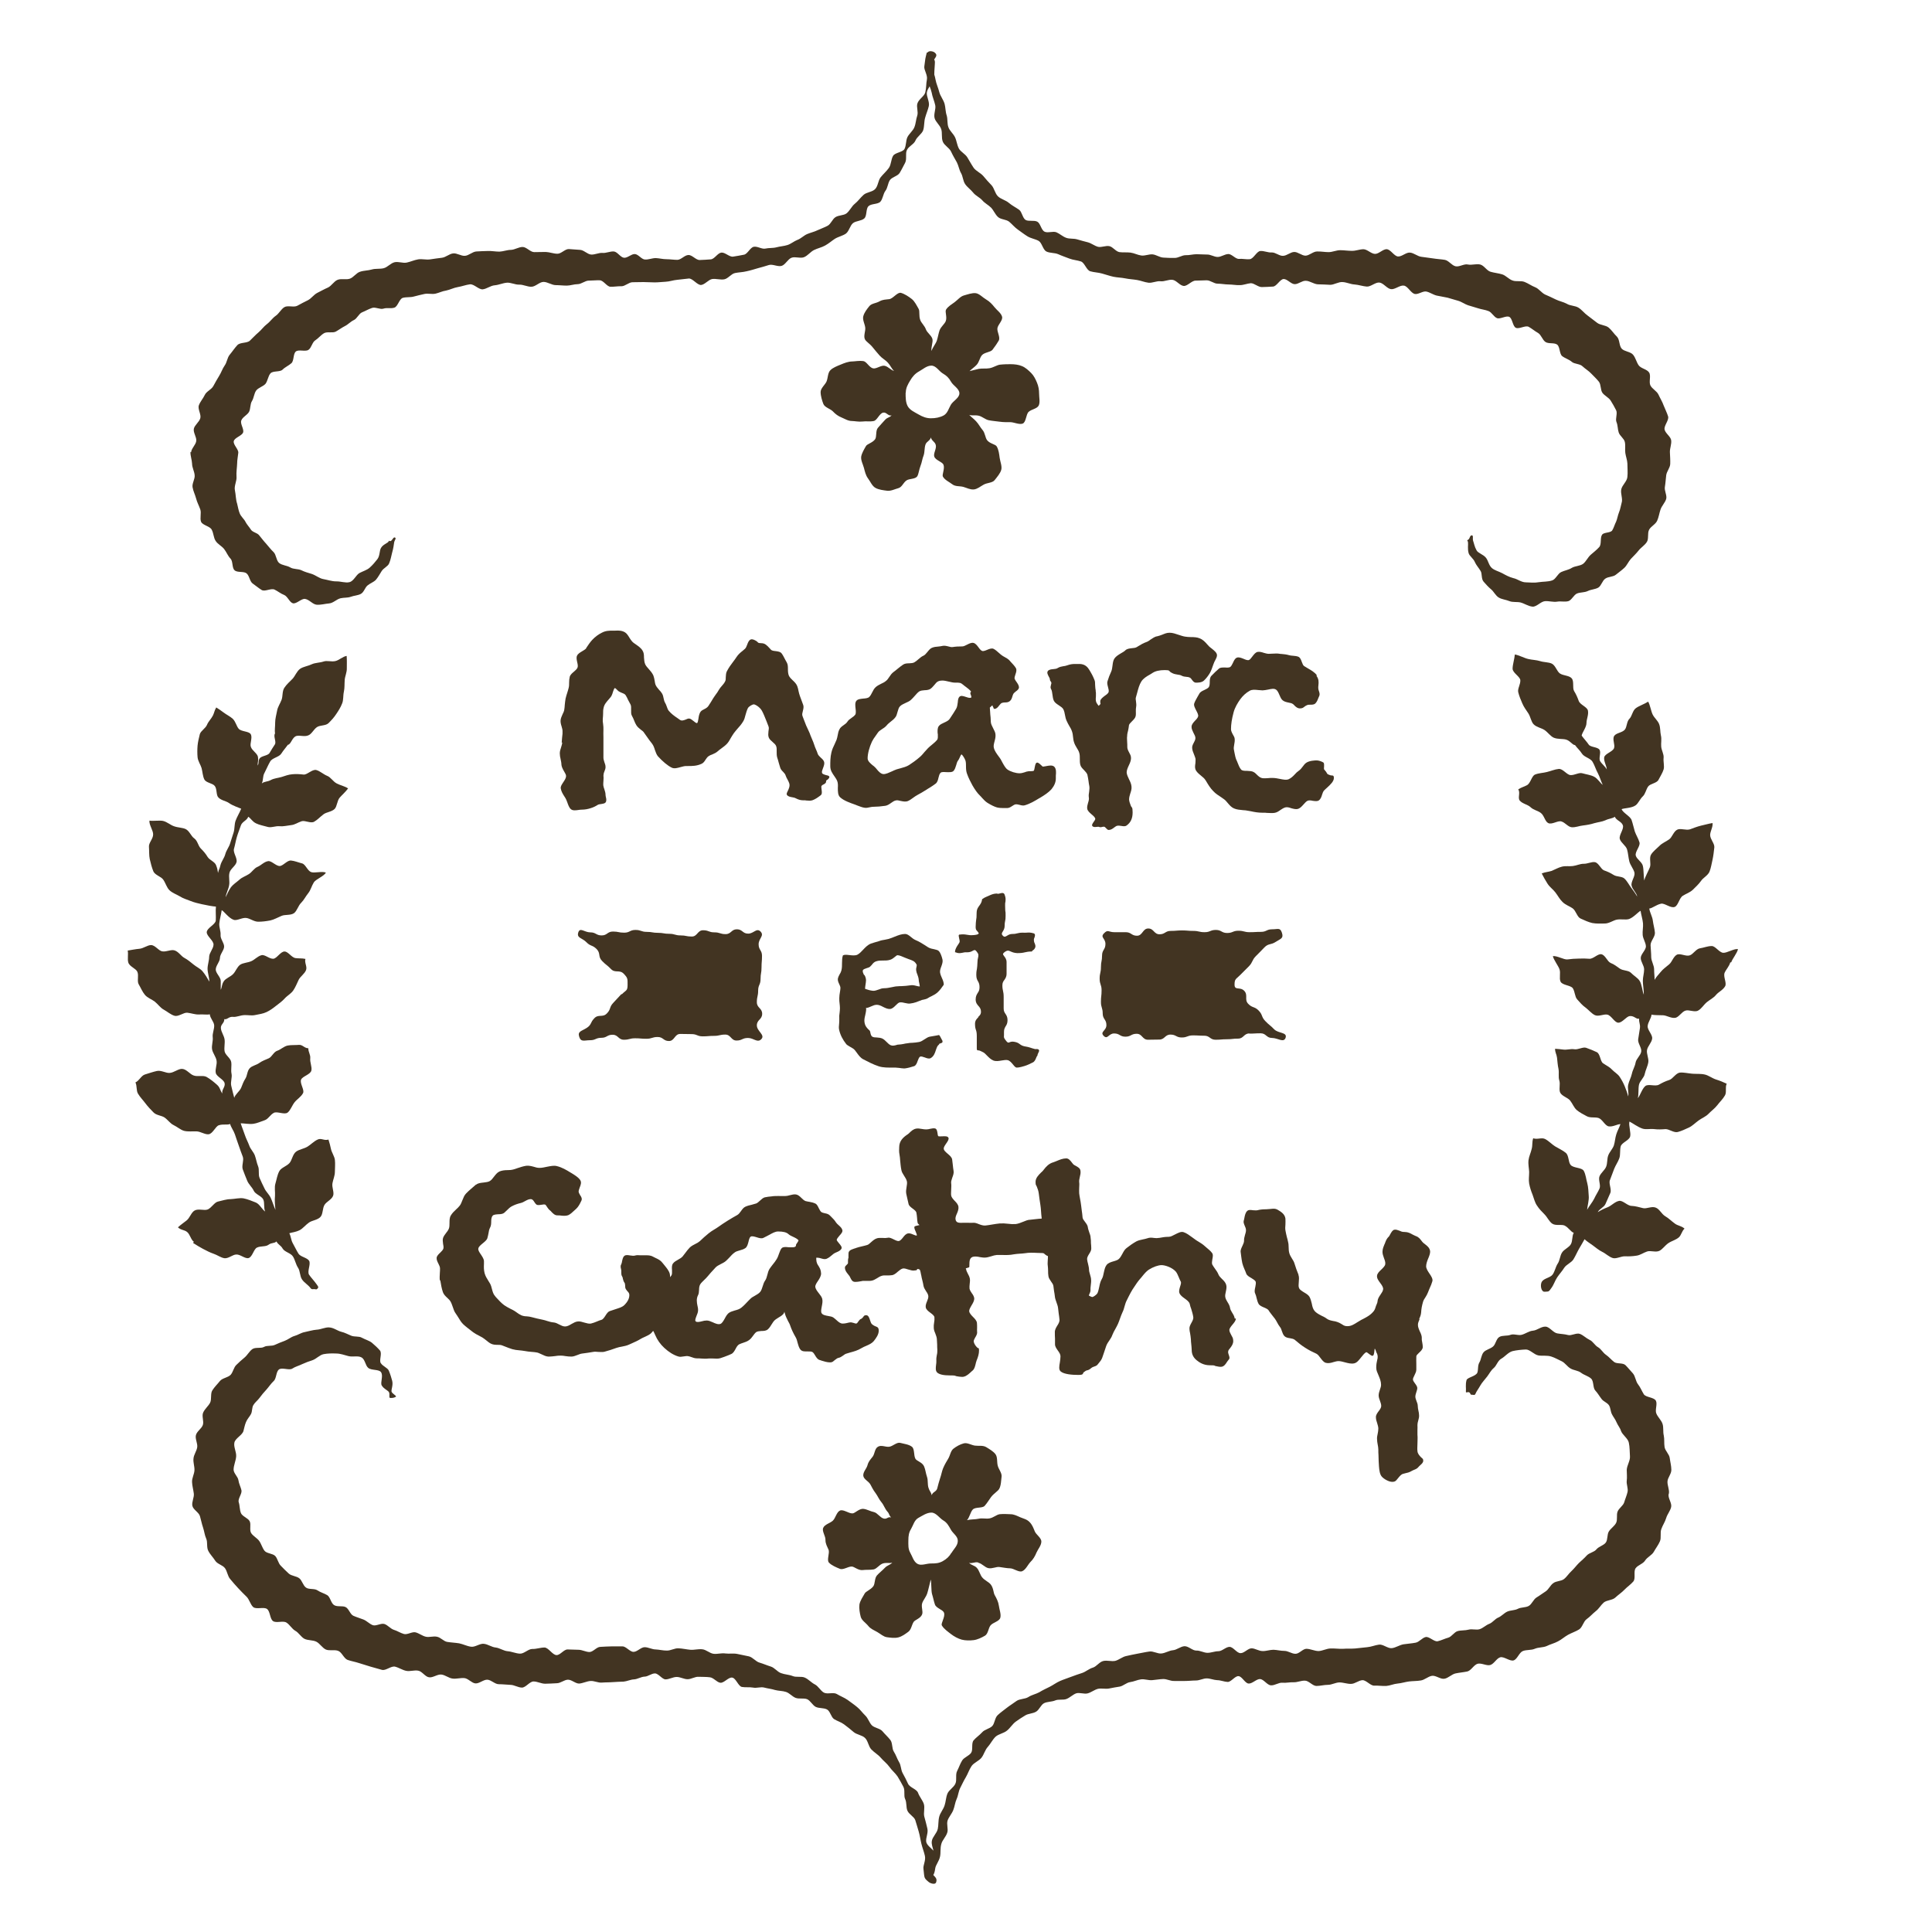 <svg viewBox="0 0 1200 1200" version="1.1" xmlns="http://www.w3.org/2000/svg">
  <defs>
    <style>
      .color {
        fill: #423422;
      }
    </style>
  </defs>
  <g class="color">
    <g id="Calque_1">
      <g>
        <path d="M349.2,461.1c0,1-.4,2-.7,3.1-.4,1.2-.8,2.4-.8,3.7,0,1.2.2,2.4.5,3.6.2,1.1.5,2.2.5,3.3s.8,2.9,1.6,4.2c.6,1.1,1.3,2.1,1.3,3,0,1.2-.8,2.5-1.7,3.8-.9,1.4-1.8,2.6-1.6,3.9.3,1.9,1.3,3.5,2.2,4.9.5.8,1,1.5,1.2,2.1.2.5.4,1,.6,1.5.6,1.7,1.2,3.5,2.3,4.4.7.6,1.5.7,2.4.7s1.5-.1,2.2-.2c.7-.1,1.4-.2,2-.2,2.2,0,4-.4,5.6-.9,2-.6,3.4-1.4,4.5-2.1.5-.3,1.3-.4,2.1-.5,1.1-.2,2.3-.3,2.8-1.1.6-.9.4-2.2.1-3.3-.1-.5-.2-1-.2-1.5,0-1.1-.4-2.2-.7-3.2-.3-.9-.6-1.7-.7-2.6,0-.9,0-1.7.1-2.6,0-1,.2-2.1,0-3.2,0-.8.2-1.8.6-2.7.4-1,.8-2,.7-3,0-1-.4-1.9-.7-2.8-.3-1-.6-1.9-.6-2.8,0-1.3,0-2.5,0-3.8,0-1.7,0-3.3,0-4.8,0-1.4,0-2.7,0-4.1,0-1.6-.1-3.1,0-4.6,0-1.2,0-2.4-.2-3.6-.2-1.1-.3-2.2-.2-3.2.1-1.1.2-2.2.2-3.2,0-1.3,0-2.5.3-3.6.4-2.2,1.9-3.8,3.2-5.3.8-.9,1.6-1.8,1.9-2.6.3-.6.5-1.3.7-2,.3-.9.8-2.4,1.2-2.4s1,.7,1.4,1.1c.3.3.7.7,1,.9.4.3,1,.5,1.6.8,1,.4,2.2.8,2.7,1.6.6,1,1.1,1.9,1.5,2.9.5,1,1,1.9,1.5,2.8.5.9.4,2.2.4,3.4,0,1.3-.1,2.7.5,3.7.6,1,1,2,1.4,3,.4,1,.8,2,1.4,2.9.7,1.1,1.7,1.9,2.7,2.7.8.6,1.7,1.2,2.1,2,1.1,1.6,2.2,3.1,3.2,4.5.6.8,1.1,1.5,1.7,2.2.9,1.2,1.4,2.6,1.8,4,.5,1.4,1,2.8,1.8,3.8,2.9,3.2,6.1,5.9,8.6,7.1,1.6.8,3.6.2,5.4-.3,1.2-.3,2.4-.7,3.5-.7s.8,0,1.3,0c2.6,0,5.4,0,8.4-1.4,1.1-.5,1.8-1.5,2.4-2.5.6-.8,1.1-1.7,1.9-2.2.7-.5,1.4-.8,2.3-1.1,1.1-.5,2.3-1,3.2-1.8.7-.7,1.5-1.2,2.4-1.9,1.2-.9,2.5-1.8,3.6-3,.9-1,1.6-2.2,2.3-3.5.6-1,1.2-2,1.9-3,.7-.9,1.4-1.8,2.2-2.7,1.2-1.3,2.4-2.7,3.4-4.3.9-1.3,1.3-2.9,1.7-4.5.4-1.4.8-2.8,1.4-4,.6-1.2,2.9-2.4,3.7-2.4s3.6,1.5,5,3.9c1,1.8,1.9,4.1,2.9,6.6.4,1,.8,2.1,1.2,3.1.4.9.2,2,0,3.2-.1,1.3-.3,2.6.2,3.8.4,1.1,1.4,1.9,2.4,2.8.9.8,1.9,1.6,2.2,2.6.4,1,.3,2.2.3,3.4,0,1.2,0,2.4.3,3.5.4,1.1.7,2.3,1,3.4.3,1,.6,2,.9,3,.3,1.1,1.1,1.9,1.9,2.7.6.7,1.2,1.3,1.4,2,.3,1,.8,1.9,1.3,2.8.4.8.8,1.5,1,2.2.6,1.7-.3,3.6-1,5-.5,1-.7,1.6-.5,2.1.6,1.1,2.1,1.4,3.4,1.6.5.1,1,.2,1.4.3.3.1.6.3.9.4,1.2.6,2.6,1.2,4.5,1.2s1.1,0,1.7.1c1.4.1,2.9.3,4.2-.2,1.6-.6,3.2-1.7,4.5-2.7l.4-.3c1-.7.8-2.2.6-3.6-.1-.9-.3-1.9,0-2.3.3-.4.8-.7,1.3-.9.7-.4,1.5-.8,1.5-1.8s.6-.8,1-1.2c.6-.6,1.2-1.2,1-1.8-.2-.5-.8-.7-1.8-.9-1.1-.3-2.5-.7-2.7-1.4-.3-.8.2-1.9.6-3,.5-1.3,1-2.7.7-3.8-.3-1.1-1.2-1.9-2.1-2.7-.8-.8-1.6-1.5-1.9-2.4-.3-1-.7-1.9-1.1-2.8-.4-.9-.8-1.9-1.1-2.9-.3-1.1-.8-2.1-1.2-3.1-.4-.9-.8-1.9-1.2-2.9-.3-1.1-.9-2.1-1.3-3.1-.5-1-.9-1.9-1.3-2.8-.4-1.1-.8-2.1-1.2-3.1-.4-.9-.7-1.9-1.1-2.9-.3-.8,0-2,.3-3.1.3-1.2.6-2.5.2-3.6-.7-1.9-1.4-3.9-2.1-5.7-.3-.9-.6-1.9-.8-2.9-.2-1-.4-2.1-.8-3.1-.6-1.5-1.7-2.6-2.9-3.7-1-.9-1.8-1.8-2.3-2.8-.5-1.2-.6-2.6-.6-4,0-1.5,0-3-.7-4.2-.3-.6-.7-1.2-1-1.8-.7-1.3-1.3-2.6-2.1-3.7-.8-1.2-2.4-1.4-4-1.6-1.1-.1-2.2-.3-2.7-.8-.4-.4-.7-.7-1-1.1-1.7-1.8-2.8-3-5.1-3s-1.9-.6-2.8-1.2c-1.3-.8-2.6-1.5-3.7-1.1-1.1.4-1.7,1.8-2.2,3.2-.4,1-.8,2.1-1.4,2.6-.4.4-1,.8-1.5,1.3-1.3,1-2.7,2.2-3.8,3.9-.6.9-1.2,1.8-2,2.8-1.3,1.7-2.7,3.6-3.9,5.9-.6,1.1-.6,2.4-.7,3.6,0,1.1,0,2.1-.5,2.9-.5,1-1.3,1.9-2,2.7-.7.8-1.3,1.5-1.8,2.4-.6,1.1-1.3,2.1-2,3-.5.8-1.1,1.5-1.5,2.2-1,1.7-2,3.3-3,4.8-.6.9-1.6,1.5-2.6,2-.8.4-1.6.8-2.1,1.4-1,1.2-1.3,3-1.5,4.6-.2,1.1-.4,2.4-.8,2.6-.5.2-1.5-.6-2.3-1.3-1-.8-1.9-1.5-2.7-1.5s-1.3.3-2,.6c-1.3.5-2.6,1-3.7.2-.5-.4-1.1-.8-1.7-1.2-1.8-1.2-3.7-2.6-5.2-4.4-.5-.6-.9-1.5-1.2-2.5-.3-.9-.7-1.9-1.2-2.7-.4-.7-.6-1.6-.8-2.5-.2-1-.4-2-.9-2.9-.5-.9-1.2-1.7-1.9-2.4-.7-.9-1.5-1.7-2-2.7-.5-.9-.6-2-.8-3.1-.2-1.1-.4-2.2-.8-3.2-.7-1.5-1.8-2.8-2.8-3.9-.9-1-1.7-1.9-2.2-2.9-.6-1.3-.7-2.8-.8-4.3,0-1.6-.1-3.1-.9-4.3-1-1.7-2.7-2.8-4.1-3.8-.9-.6-1.8-1.2-2.4-1.9-.7-.8-1.2-1.6-1.7-2.4-.8-1.3-1.6-2.6-2.8-3.3-1.9-1.1-3.9-1.1-5.8-1-.5,0-1,0-1.4,0-2.4,0-4.7,0-7.1,1.3-2.2,1.1-4.1,2.5-5.9,4.4-1.4,1.5-2.6,3.3-3.8,5.1v.2c-.6.7-1.5,1.2-2.5,1.8-1.3.8-2.6,1.5-3.2,2.8-.5,1.1-.2,2.5.1,3.9.3,1.3.6,2.6.2,3.5-.3.8-1.2,1.6-2.1,2.4-1.1.9-2.3,1.9-2.7,3.2-.3,1.2-.4,2.4-.4,3.7,0,1.1,0,2.2-.3,3.3-.2.9-.5,1.8-.8,2.8-.4,1.2-.8,2.5-1.1,3.8-.2,1.3-.4,2.6-.5,3.9,0,1-.2,2-.3,2.9-.1,1-.6,2-1.1,3-.5,1.2-1.1,2.4-1.2,3.7-.1,1.2.2,2.5.6,3.7.3,1.1.7,2.3.6,3.3v1.3c-.2,1.8-.4,3.7-.5,5.6Z"></path>
        <path d="M647.9,476.2c-.3,0-1-.7-1.4-1.1-.9-.8-1.7-1.6-2.5-1.4-.8.2-1,1.4-1.3,2.8-.1.8-.4,2.2-.7,2.3-.6.2-1.3.2-2,.2-.7,0-1.4,0-2,.2-.4,0-.8.2-1.3.4-1.1.3-2.2.7-3.4.7-2.4,0-5.6-1-7.5-2.3-1.3-.9-2.3-2.8-3.3-4.6-.3-.6-.6-1.1-.9-1.7-.4-.7-.9-1.3-1.4-2-1.1-1.5-2.4-3.2-2.9-5.2-.3-1.1,0-2.4.4-3.9.4-1.5.8-3,.6-4.6-.1-1.2-.8-2.4-1.4-3.6-.7-1.4-1.5-2.8-1.5-4.2,0-2.1-.2-3.2-.3-4.3,0-1.1-.2-2.2-.3-4.4.2-.2.6-.5,1.2-1.1.1-.1.3-.2.4-.3,0,.1,0,.2.1.3.2.5.3.8.5,1,0,0,0,0,0,.1.1.4.2.8.7.8,1.2,0,2.1-1,2.9-2.1.6-.7,1.1-1.4,1.7-1.6.6-.2,1.3-.3,2-.3,1,0,2.1-.1,3-.9.9-.8,1.2-1.8,1.5-2.8.2-.5.3-1.1.6-1.6.3-.5.9-1,1.5-1.5,1-.7,2-1.5,2-2.6s-.8-2.3-1.5-3.3c-.5-.7-1-1.4-1.2-2-.2-.7.2-1.7.5-2.7.5-1.4.9-2.8.3-3.9-.8-1.4-2.2-2.8-3.4-4.1l-.5-.6c-.8-.9-2-1.6-3.1-2.2-.7-.4-1.3-.7-1.8-1.1-.6-.4-1.2-1-1.8-1.5-1-.9-2.1-1.9-3.3-2.5-1.1-.5-2.5,0-3.9.6-1.2.5-2.4,1-3.2.7-.8-.3-1.6-1.3-2.3-2.3-.9-1.2-1.9-2.5-3.2-2.7-1.3-.2-2.6.5-3.8,1.1-1,.5-2.1,1.1-3,1.1-2.3,0-4.2.1-6,.4-.8.1-1.7-.1-2.7-.4-1.2-.3-2.5-.6-3.7-.3-.8.2-1.7.3-2.6.4-1.2.1-2.5.2-3.7.7-1.2.4-2.1,1.6-3,2.7-.8.9-1.5,1.9-2.5,2.3-1.2.5-2.1,1.4-3.1,2.2-.8.7-1.6,1.4-2.5,1.9-.9.5-2,.5-3.2.6-1.4,0-2.8.1-3.9.9-1.2.8-2.3,1.7-3.4,2.6-.8.7-1.6,1.3-2.4,1.9-1.1.8-1.9,1.9-2.6,3-.7,1-1.3,2-2.2,2.6-.8.7-1.8,1.2-2.9,1.7-1.2.6-2.4,1.2-3.4,2.1-1,.9-1.6,2.1-2.2,3.3-.5,1-1,2-1.8,2.8-.7.7-2.2.9-3.7,1-1.7.2-3.4.3-4.3,1.4-.9,1.1-.7,3-.5,4.8.2,1.5.3,3.1-.2,3.8-.6.8-1.4,1.4-2.3,2-1,.7-2,1.4-2.6,2.4-.5.8-1.4,1.5-2.3,2.1-1,.7-2.1,1.5-2.6,2.6-.6,1.1-.9,2.4-1.1,3.7-.2,1-.4,2-.7,2.8-.4.8-.7,1.7-1.1,2.5-.9,1.8-1.7,3.6-2.1,5.4-.7,2.9-.7,5.8-.7,8.5s1.3,4.4,2.6,6.3c.7,1,1.3,1.9,1.7,2.9.5,1.2.5,2.8.4,4.3,0,2.2,0,4.5,1.4,5.8,2.4,2.2,6.3,3.5,9.4,4.6.5.2,1,.4,1.5.6,1.4.5,2.8,1.1,4.2,1.3,1.1.2,2.2,0,3.4-.3.8-.2,1.7-.3,2.5-.3,2,0,4.3-.2,7.1-.6,1.3-.2,2.5-1,3.6-1.8.9-.6,1.8-1.3,2.8-1.5.9-.3,2,0,3.2.3,1.5.3,3,.6,4.3.1,1.2-.5,2.3-1.3,3.4-2.1.8-.6,1.7-1.2,2.6-1.7,1.7-.9,3.6-2,5.8-3.4.5-.3,1-.7,1.6-1,1.3-.8,2.7-1.7,4-2.7,1-.8,1.4-2.2,1.7-3.6.3-1.2.6-2.4,1.3-3.1.6-.6,2.1-.5,3.6-.4,1.8,0,3.6.2,4.5-.8.8-.9,1.2-2.2,1.6-3.5.3-1.1.6-2.3,1.3-3.1.3-.4.6-1,.9-1.7.3-.6.8-1.9,1.1-1.9.5.1,2,2.4,2.5,3.9.3,1.2.3,2.4.3,3.6,0,1.6.1,3,.6,4.4,1,2.9,2.4,5.4,3.4,7.3,1.5,2.6,3,4.8,4.8,6.5.4.4.8.8,1.1,1.2,1.1,1.2,2.2,2.4,3.5,3.2,2.3,1.4,4.1,2.3,5.8,2.8,1.2.3,2.5.4,3.8.4s.9,0,1.3,0c.4,0,.9,0,1.3,0,1.1,0,2.1-.6,3-1.2.8-.5,1.5-1,2.2-1.1.7-.1,1.5.1,2.4.3,1.1.3,2.2.6,3.3.3,3.4-1,6.2-2.7,9-4.4l.4-.2c3-1.8,5.4-3.4,7.2-5.4,1.8-2.2,2.7-4.4,2.7-6.7s0-1.1,0-1.7c.2-2,.3-4.2-.9-5.5-1.2-1.2-3.1-.8-4.8-.5-.7.1-1.4.3-1.9.3ZM582.5,455.8c0,1.5.2,3.1-.5,3.8-.9,1.1-2.1,2.1-3.2,3-.9.7-1.7,1.4-2.4,2.1-.7.7-1.4,1.5-2.1,2.3-1,1.2-2,2.4-3.1,3.3-2.3,2-4.6,3.6-6.6,4.9-1.6,1-3.5,1.5-5.3,2-.9.2-1.7.5-2.5.7-.9.3-1.9.8-2.8,1.2-1.8.8-3.6,1.7-5.2,1.7s-3.1-1.6-4.3-3.1c-.4-.5-.8-1-1.2-1.3-.3-.3-.7-.7-1.2-1-1.4-1.2-3.2-2.6-3.2-4.4,0-2.9,1.1-7,2.7-10.4.6-1.2,1.4-2.4,2.3-3.6.5-.7.9-1.3,1.4-2,.5-.8,1.5-1.4,2.5-2.1,1-.6,2-1.3,2.8-2.2.8-1,1.8-1.8,2.8-2.6.9-.7,1.8-1.4,2.5-2.3.9-.9,1.2-2.3,1.6-3.7.4-1.3.7-2.7,1.6-3.5.9-.9,2.2-1.4,3.4-2,1.1-.5,2.3-1,3.2-1.8.9-.8,1.7-1.7,2.5-2.6.9-1,1.7-2,2.7-2.7.9-.6,2.2-.7,3.4-.8,1.2,0,2.5-.2,3.4-.7,1-.6,1.8-1.6,2.6-2.5.8-1,1.5-1.9,2.4-2.3.9-.4,1.8-.5,2.6-.5,1.4,0,2.8.4,4.2.7,1.3.3,2.5.6,3.6.6h.4c2.5,0,3.2,0,4.7,1.3.6.5,1.2,1,1.8,1.4,1.2.9,2.3,1.7,3.2,2.9-.2.1-.5.4-.5.9s.1.7.3,1.1c.2.5.4,1.3.3,1.6,0,0-.2.1-.4.2-.9.2-2.1-.2-3.2-.6-1.5-.5-2.9-.9-3.8,0-.7.7-.9,1.9-1,3.4-.2,1.3-.3,2.8-1,4-1.1,1.9-2.3,3.7-3.5,5.5l-.6.9c-.7,1-2,1.6-3.3,2.2-1.3.6-2.7,1.2-3.4,2.2-.9,1.2-.8,3-.7,4.7Z"></path>
        <path d="M680.6,428.9c-.3-1.1-.3-2.2-.4-3.4,0-1.2,0-2.4-.5-3.4-.9-2.3-2-4.2-2.9-5.7l-.2-.3c-2.2-3.8-5.1-3.8-7.9-3.7-.3,0-.6,0-.9,0-1.9,0-3.1.2-5.1.9-.8.3-1.5.4-2.3.5-1.1.2-2.3.4-3.4,1.1-.7.5-1.7.6-2.8.7-1.3.1-2.6.3-3.3,1.1-.9,1.1,0,2.5.6,3.7.3.5.6,1.1.6,1.4,0,.7.2,1.1.5,1.4.1.2.3.4.4.7.1.3,0,.9-.2,1.4-.2.9-.5,1.8,0,2.6.6,1,.7,2.3.9,3.6.2,1.3.3,2.6.9,3.8.6,1.2,1.9,2,3.1,2.8,1.2.8,2.3,1.5,2.8,2.5.5,1.1.8,2.3,1,3.6.2,1.2.5,2.4,1,3.5.5,1.1,1,2.1,1.6,3.1.7,1.1,1.3,2.2,1.7,3.4.4,1.1.6,2.3.7,3.6.1,1.2.3,2.4.7,3.5.4,1.2,1,2.2,1.6,3.2.7,1.1,1.3,2.1,1.6,3.3.3,1.1.3,2.3.3,3.6,0,1.2,0,2.4.3,3.6.3,1.3,1.3,2.3,2.3,3.3.9,1,1.8,1.9,2.1,2.9.3,1.3.5,2.6.7,3.9.1,1,.3,2.1.5,3.2.2,1.1,0,2.2-.1,3.4-.2,1.2-.4,2.4-.2,3.6.2,1-.1,2.2-.5,3.4-.3,1.2-.7,2.4-.5,3.6.2,1.3,1.4,2.4,2.7,3.5,1.1.9,2.2,1.9,2.3,2.8,0,.5-.5,1.2-1,1.9-.7,1-1.4,2-.7,2.7.6.6,1.6.5,2.5.4.6,0,1.2-.2,1.5,0,.7.3,1.4.2,2,0,.4,0,.8-.2,1.2-.1.4,0,.8.5,1.2.9.5.5,1,1.1,1.6,1.1,1.4,0,2.5-.8,3.4-1.5.7-.5,1.3-1,1.9-1.1.8-.2,1.7,0,2.6.1,1.2.2,2.4.4,3.3-.3,2.5-1.8,3.7-4.4,3.7-8.1s-.6-2.8-1.1-4.1c-.5-1.3-1-2.6-1.1-3.9,0-1.1.3-2.4.7-3.6.5-1.5,1-3,.8-4.5-.1-1.5-.8-3-1.5-4.4-.7-1.5-1.4-2.9-1.5-4.3,0-1.4.6-2.8,1.3-4.3.7-1.5,1.4-3,1.4-4.6s-.6-2.4-1.2-3.6c-.6-1.1-1.1-2.2-1.1-3.2,0-1.1,0-2.2-.1-3.3,0-1.2-.2-2.4,0-3.6,0-1.2.3-2.4.6-3.5.2-1,.4-2,.5-3,0-.9,1.1-1.9,2-2.8,1-1,2-2,2.2-3.2.2-1,.1-1.9.1-2.9,0-1,0-2,.2-2.9.2-1.1,0-2.2-.1-3.2-.2-1-.3-2,0-2.8.2-.8.5-1.7.7-2.5.7-2.7,1.4-5.2,2.6-7.1,1.2-1.9,3.3-3.2,5.3-4.3.6-.3,1.1-.7,1.6-1,1.8-1.2,4.3-1.8,7.7-1.8s2.5.6,3.6,1.3c.5.3,1,.6,1.5.8.9.4,1.8.5,2.8.7,1,.1,1.9.3,2.6.7.9.5,1.9.6,2.9.7.8,0,1.6.2,2.2.5.5.3.9.8,1.3,1.4.6.8,1.3,1.7,2.4,1.7h0c1.4,0,3.6,0,5-1.3,1.3-1.2,2.7-3,3.7-4.7.9-1.6,1.5-3.5,2.1-5.2l.2-.5c.2-.7.6-1.5,1-2.2.6-1.1,1.1-2.2,1.1-3.1,0-1.6-1.7-2.9-3.3-4.2-.6-.4-1.1-.9-1.5-1.2-.4-.4-.9-.9-1.3-1.4-1.2-1.4-2.6-2.9-4.6-3.7-1.6-.7-3.5-.8-5.5-.8-1.2,0-2.5-.1-3.7-.3-1.3-.2-2.6-.7-3.9-1.1-1.8-.6-3.7-1.3-5.6-1.3s-3.1.6-4.6,1.2c-1.1.4-2.1.8-3.1,1-1.6.2-2.8,1.2-4.1,2-.9.7-1.8,1.3-2.7,1.6-2,.7-3.4,1.6-5.1,2.6l-.8.5c-.8.5-1.9.6-3.1.7-1.5.2-3,.3-4.1,1.4-.7.7-1.7,1.2-2.7,1.8-1.5.9-3,1.8-4,3.2-.8,1.2-1,2.8-1.2,4.4-.2,1.3-.3,2.6-.8,3.7-.9,1.9-1.7,4-2.3,6-.4,1.1,0,2.4.3,3.6.3,1.1.6,2.2.4,3.1-.2.8-1.3,1.6-2.3,2.3-1.3,1-2.7,2-2.9,3.3,0,.9,0,1.4.2,1.8-.2.2-.4.4-.6.6-.2.2-.4.5-.6.6-.1-.2-.2-.3-.4-.5-.4-.6-1-1.3-1.2-2.1-.3-1.1-.2-2.2-.1-3.4,0-1.2.1-2.3-.2-3.4Z"></path>
        <path d="M817.9,419.4c-1.4-1.9-3.5-3.1-5.6-4.3-.7-.4-1.5-.9-2.3-1.4-.6-.4-1-1.4-1.4-2.5-.5-1.4-1-2.8-2.2-3.3-1-.4-2.2-.5-3.3-.6-.9,0-1.8-.2-2.6-.4-1.4-.4-3-.6-4.4-.7-.6,0-1.2-.1-1.8-.2-1.3-.2-2.7,0-4,0-.8,0-1.5.1-2.3.1s-2-.3-3-.6c-1.2-.4-2.5-.8-3.8-.6-1.3.2-2.3,1.5-3.3,2.8-.8,1-1.5,2.1-2.3,2.3-.8.2-2.1-.3-3.2-.8-1.5-.6-3-1.2-4.2-.7-1.2.5-1.8,1.9-2.4,3.2-.5,1-1,2.1-1.7,2.6-.7.4-1.9.4-3.1.3-1.5,0-3-.1-3.9.7-1.5,1.3-3.2,2.9-4.7,4.5-.9,1-1,2.4-1,3.9,0,1.2-.1,2.4-.6,3.1-.5.7-1.6,1.2-2.6,1.7-1.3.6-2.7,1.2-3.3,2.4-.3.6-.7,1.3-1.1,1.9-.7,1.3-1.5,2.6-2,4-.5,1.3.4,2.9,1.2,4.5.7,1.3,1.4,2.7,1.2,3.6-.2.9-1,1.8-1.9,2.7-1,1.1-2.1,2.2-2.2,3.7-.1,1.3.6,2.6,1.2,3.9.6,1.1,1.2,2.2,1.2,3.2s-.5,2-1,2.9c-.6,1.1-1.2,2.3-1,3.5.1,1.3.6,2.5,1.1,3.7.3.9.7,1.7.9,2.5.2.9,0,1.9,0,3-.2,1.3-.4,2.6,0,3.8.6,1.7,2.1,2.8,3.5,4,1.1.9,2.1,1.7,2.7,2.7l.4.6c1.3,2.2,2.6,4.4,4.5,6.3,1.5,1.6,3.1,2.6,4.8,3.7.6.4,1.2.8,1.7,1.2.9.6,1.7,1.5,2.5,2.5,1.1,1.3,2.2,2.6,3.8,3.3,1.8.8,3.7.9,5.6,1.1,1.1,0,2.2.2,3.3.4.6.1,1.1.2,1.7.3,2.2.5,4.6.9,7.1.9s1.7,0,2.6.1c.9,0,1.8.1,2.7.1s1.5,0,2.2-.1c1.4-.2,2.6-1,3.7-1.8,1-.7,2-1.3,3-1.6,1.1-.3,2.4,0,3.7.5,1.5.4,3,.8,4.3.4,1.4-.5,2.4-1.7,3.4-2.8.8-.9,1.6-1.8,2.4-2.2.8-.4,2.1-.3,3.3,0,1.5.2,2.9.4,3.8-.3,1.1-.8,1.6-2.2,2-3.6.3-1,.7-2,1.2-2.5.6-.6,1.2-1.2,1.8-1.7,2.2-2,4.3-4,4.3-6.1s-1.1-1.3-2.3-1.7c-.7-.3-1.7-.6-1.8-.9-.5-1-1-1.6-1.7-2.4l-.2-.2c-.2-.3-.2-1.2-.1-1.8,0-1.1.2-2.3-.6-2.7-1-.6-2.8-1.2-3.9-1.2s-4.6.1-6.6,1.5c-.9.6-1.5,1.5-2.2,2.4-.7,1-1.5,1.9-2.5,2.6-.9.6-1.6,1.3-2.4,2.2-1.1,1.2-2.3,2.3-3.8,3-1.5.6-3.4.2-5.4-.2-1.5-.3-3-.6-4.5-.6s-1.7,0-2.6.1c-1.4.1-2.8.2-4,0-1.3-.3-2.3-1.2-3.3-2.2-.6-.6-1.2-1.2-2-1.6-1-.6-2.5-.6-3.9-.7-1.6,0-3.2,0-3.9-.9-.9-1.1-1.6-2.8-2.2-4.4-.2-.5-.4-1.1-.7-1.6-.5-1.2-.8-2.7-1.1-4.2-.1-.7-.3-1.4-.4-2.1-.2-.9,0-2,.2-3.2.2-1.1.4-2.2.3-3.3,0-1-.6-2-1.2-3-.6-1.1-1.1-2.2-1.1-3.2,0-3,.5-6.3,1.6-10.4.8-3.1,2.6-6,4.1-8.1,1.5-2.1,3.6-4.1,6-5.4,1.5-.8,3.3-.6,5.2-.4.9,0,1.8.2,2.7.2s2.4-.3,3.5-.5c1.9-.4,3.6-.8,4.8,0,1,.6,1.6,2,2.2,3.4.5,1.2,1,2.4,1.9,3.2,1,.9,2.4,1.2,3.8,1.5,1.1.2,2.1.4,2.8,1,.4.3.7.6.9.9,1,.9,1.8,1.7,3.4,1.7s2.1-.6,2.9-1.2c.4-.3.9-.6,1.4-.8.6-.3,1.3-.3,2.1-.3,1.1,0,2.3,0,3.1-.8.9-.9,1.4-2.1,1.8-3.2.2-.5.4-.9.6-1.4.5-1.1.1-2.2-.2-3.1-.2-.6-.4-1.2-.4-1.8s0-1.2.1-1.8c.2-1.9.3-3.8-1.2-5.8Z"></path>
        <path d="M273.5,795v.4c.4,2.4.8,4.9,1.6,7.2.5,1.4,1.6,2.5,2.7,3.5.9.8,1.7,1.6,2.2,2.6.5.9.8,2,1.2,3,.5,1.4.9,2.9,1.9,4.2.6.8,1.1,1.7,1.7,2.6.8,1.4,1.7,2.8,2.9,4,1.6,1.5,3.5,2.9,5.3,4.3l.9.7c1.1.8,2.4,1.5,3.6,2.1.7.4,1.5.8,2.2,1.2.8.5,1.5,1.1,2.3,1.7,1,.8,2,1.7,3.2,2.2,1.1.5,2.4.6,3.7.6,1.1,0,2.2,0,3.1.4.6.2,1.2.5,1.8.7,1.4.6,2.9,1.1,4.4,1.6,1.4.4,2.9.6,4.3.7,1,.1,2.1.2,3.2.4,1.6.3,3.2.5,4.7.6.9,0,1.8.2,2.7.3,1.1.1,2.1.7,3.3,1.2,1.3.6,2.6,1.3,4.1,1.4.2,0,.5,0,.7,0,1.2,0,2.3-.2,3.5-.3,1.1-.2,2.3-.3,3.4-.3s2.1.1,3.1.3c1.2.2,2.5.3,3.8.3,1.3,0,2.5-.6,3.7-1,1-.4,2-.8,3-.9,2.3-.3,4.5-.6,6.7-1,1-.2,2.1-.1,3.2,0,1.3,0,2.6.2,3.8-.1,2.6-.7,5.1-1.5,7.5-2.4,1.1-.4,2.3-.6,3.4-.8,1.5-.3,3-.6,4.3-1.2.7-.3,1.3-.6,2-.9,1.8-.8,3.6-1.6,5.2-2.6.8-.5,1.7-.9,2.6-1.3,1.2-.6,2.5-1.1,3.5-1.9.7-.5,1.2-1.2,1.8-1.9,0,.2.2.4.3.5.4.8.7,1.5,1,2.2,1.2,2.9,3.2,5.7,5.6,7.9,2.8,2.6,5.7,4.4,8.6,5.3,1.1.4,2.2.2,3.4,0,.9-.1,1.8-.3,2.6-.2.7.1,1.4.3,2.2.6,1.1.4,2.2.8,3.4.8s1.7,0,2.6.1c1.5.1,3.1.2,4.6,0,.9-.1,2,0,3.1,0,1.4.1,2.9.2,4.3-.2,1.7-.5,3.4-1.2,5.2-1.9.5-.2,1.1-.5,1.6-.7,1.2-.5,2-1.9,2.7-3.2.6-1.2,1.3-2.3,2.2-2.8.8-.4,1.7-.7,2.6-1,1.2-.4,2.4-.8,3.5-1.6,1-.7,1.8-1.7,2.5-2.7.6-.8,1.2-1.7,2-2.3.7-.5,2-.6,3.2-.7,1.5,0,3.1-.1,4.1-1.1.9-.8,1.6-1.9,2.2-2.9.6-.9,1.1-1.8,1.8-2.5.7-.7,1.6-1.2,2.5-1.8,1.1-.6,2.2-1.3,3.1-2.3.4-.5.5-.9.5-1.2,0,0,.1,0,.2,0,0,.2,0,.5.2.9.4,1.7,1.2,3.1,1.9,4.6.5,1,1.1,1.9,1.4,2.9.8,2.4,1.9,4.7,3.4,7.3.6,1,.9,2.2,1.2,3.4.5,1.7.9,3.4,2,4.5,1,1,2.6.9,4.2.9,1.1,0,2.3,0,2.9.3.7.4,1.3,1.3,1.8,2.2.7,1.2,1.5,2.4,2.7,2.8.4.1.8.2,1.2.4,1.7.5,3.5,1.1,5.3,1.1s2.1-.8,3.1-1.5c.8-.6,1.5-1.2,2.2-1.3,1.1-.2,1.9-.8,2.8-1.4.7-.5,1.3-1,2-1.2.8-.2,1.6-.5,2.3-.7,2.6-.7,4.8-1.3,7.1-2.7,1-.6,2.1-1.1,3.1-1.5,1.8-.8,3.4-1.5,4.6-2.9,1.5-1.9,3.1-4.1,3.1-6.5s-1.3-2.3-2.5-2.9c-.6-.3-1.3-.7-1.8-1.2-.5-.5-.8-1.5-1.1-2.4-.5-1.5-1-3.1-2.4-3.1s-1.4.6-2,1.3c-.4.4-.8.9-1.2,1-.7.2-1.1.9-1.6,1.5-.4.5-.7,1.1-1.1,1.3-.4.2-1.2,0-1.9-.3-.8-.2-1.7-.5-2.4-.3h-.2c-1.3.3-2.7.7-4.2.7s-2.7-1.1-3.9-2.2c-.6-.5-1.1-1-1.8-1.5-.8-.6-2-.8-3.2-1-1.7-.3-3.5-.6-4.2-1.8-.5-.9-.2-2.4.1-4,.3-1.6.7-3.4.3-4.9-.3-1.1-1.1-2.2-2-3.3-1-1.3-2.1-2.6-2.3-4.1-.1-1,.7-2.3,1.6-3.6,1-1.5,2-3.1,2-4.7-.1-2.4-.9-3.5-1.6-4.7-.7-1-1.3-2-1.4-4,0-.2,0-.5,0-1.1,0,0,.1,0,.2,0,0,0,.3,0,.4,0,.1,0,.3,0,.3,0,.6,0,1.3.2,2,.4,1.1.3,2.3.7,3.4.3,1.5-.6,2.6-1.6,3.8-2.6l.6-.5c.5-.4,1.2-.7,1.9-1,1.2-.5,2.4-1.1,3-2.1.6-1.1-.5-2.3-1.5-3.5-.6-.8-1.4-1.6-1.4-2.1s.9-1.7,1.7-2.6c1.1-1.2,2.1-2.3,1.8-3.5-.3-1.2-1.3-2.1-2.3-3-.7-.6-1.3-1.2-1.7-1.8-.7-1.2-1.7-2.2-2.7-3.2-.4-.4-.7-.7-1.1-1.1-.8-.8-1.9-1.1-3-1.3-.9-.2-1.7-.4-2.3-.8-.6-.5-1-1.4-1.5-2.3-.6-1.2-1.1-2.5-2.3-3-1.1-.5-2.3-.8-3.5-1-.8-.1-1.7-.3-2.5-.5-.8-.3-1.7-1.1-2.5-1.9-1-1-2.1-2-3.4-2.2-1.3-.2-2.6.2-3.9.5-1,.3-2,.5-2.9.5s-1.3,0-2,0c-1.4,0-2.9-.1-4.3,0-.7,0-1.3.1-2,.2-1.4.1-2.9.3-4.3.6-1.1.3-2,1.2-2.9,2-.8.7-1.6,1.5-2.4,1.8-.9.3-1.8.5-2.8.8-1.3.3-2.6.6-3.9,1.2-1.2.5-2,1.7-2.8,2.8-.7,1-1.4,1.9-2.3,2.4-1.8,1-3.7,2.1-5.8,3.4-2.4,1.5-4.2,2.7-6,4-.8.6-1.7,1.1-2.5,1.6-1.2.7-2.4,1.5-3.5,2.4-1.9,1.6-3.7,3.1-5.4,4.8-.8.7-1.8,1.3-2.9,1.8-1.2.6-2.3,1.2-3.3,2.1-1,1.1-2,2.2-2.8,3.4-.6.7-1.1,1.5-1.7,2.2-.7.8-1.7,1.4-2.8,2-1.2.7-2.4,1.3-3.2,2.4-.8,1.1-.7,2.6-.6,4.1,0,1.2.1,2.5-.3,3.2-.3.4-.6.8-.9,1.2,0-.7,0-1.5-.2-2.2-.6-2-2-3.6-3.2-5.1-.4-.5-.9-1.1-1.3-1.6-1.2-1.6-2.7-2.3-4.2-3-.5-.3-1.1-.5-1.6-.8-1.8-1-3.2-.9-4.9-.9-.9,0-2,0-3,0-1.2-.1-2.3-.2-3.6.2-.7.2-1.7,0-2.7-.1-1.3-.2-2.7-.5-3.6.2-1,.7-1.2,2.1-1.5,3.3-.1.8-.3,1.5-.5,1.9-.6,1-.4,2-.2,2.8.1.4.2.9.2,1.4s0,.7,0,1c0,.9,0,1.5.5,2.4.3.4.4.9.5,1.5.2.8.4,1.6.9,2.3.4.4.4,1.1.5,1.9,0,.8,0,1.6.5,2.3.3.5.6.8.9,1.2.7.7,1.2,1.3,1.2,2.4,0,2.1-1,4.1-3.1,6.2-1.3,1.3-3.2,1.8-5.3,2.5-1.2.4-2.5.8-3.9,1.3-1,.4-1.8,1.6-2.5,2.7-.8,1.2-1.5,2.4-2.6,2.7-.9.2-1.7.6-2.7,1-1.2.5-2.5,1-3.8,1.3-1.2.2-2.6-.2-4-.6-1.4-.4-2.8-.9-4.2-.7-1.3.1-2.6.9-3.9,1.6-1.3.8-2.6,1.5-3.9,1.5s-2.4-.6-3.6-1.2c-1.1-.6-2.3-1.2-3.5-1.3-1.4-.1-2.7-.5-4-.9-.9-.3-1.9-.6-2.9-.8-2.4-.5-4.7-1-6.8-1.6-1-.3-2-.4-3.1-.5-1.1,0-2.2-.2-3.2-.6-1.1-.5-2.2-1.2-3.1-1.9-.7-.5-1.4-1-2.2-1.4-.5-.3-1.1-.6-1.6-.8-1.4-.7-2.6-1.4-3.8-2.2-1.8-1.3-3.3-3-4.8-4.6-.4-.4-.7-.8-1-1.2-1-1.1-1.4-2.6-1.8-4.1-.3-1.2-.6-2.4-1.2-3.5-.4-.6-.7-1.2-1.1-1.8-1-1.6-1.8-2.9-2.3-4.7-.5-2-.5-3.7-.4-5.8,0-.5,0-1.1,0-1.6,0-1.4-1-2.8-1.9-4.2-.9-1.3-1.8-2.6-1.6-3.7.2-1.2,1.5-2.2,2.7-3.2,1.2-1,2.5-2,2.9-3.2.3-1,.5-2,.7-3,.2-1.3.4-2.5,1-3.6.6-1.1.7-2.4.7-3.8,0-1.4.2-2.8.9-3.6.6-.7,2.1-.8,3.5-.9,1.4,0,2.9-.2,3.7-.9.6-.5,1.2-1.1,1.7-1.6.9-.9,1.8-1.8,2.9-2.4,1.9-1,3.6-1.6,5.7-2.1.9-.2,1.8-.7,2.7-1.2,1.1-.6,2.2-1.2,3.4-1.2s1.7.9,2.3,1.8c.4.6.7,1.1,1.2,1.5.7.6,1.9.4,3.2.2,1-.2,2.1-.3,2.5,0,.4.4.7.9,1,1.4.5.7,1,1.5,1.8,2.1.3.2.7.6,1,1,.9.9,2,2.1,3.6,2.1s1.3,0,2,.1c1.6.2,3.3.3,4.7-.2,1.4-.6,2.7-1.9,3.9-3,.4-.4.7-.7,1.1-1,1.3-1.2,2.2-2.9,2.9-4.4l.3-.6c.6-1.2,0-2.4-.8-3.5-.4-.8-.9-1.5-.9-2.2s.4-1.7.7-2.6c.6-1.5,1.2-3.1.3-4.5-1.2-1.8-3.4-3.1-5.5-4.4l-.7-.4c-2.4-1.5-5.1-3.1-8.3-3.9-1.9-.5-3.9,0-6.1.4-1.5.3-3.1.7-4.6.7s-2.4-.3-3.7-.7c-1.5-.4-3.1-.8-4.7-.6-1.9.3-3.7.9-5.5,1.5-.8.3-1.7.6-2.5.8-1.1.3-2.3.4-3.6.4-1.7,0-3.4.2-4.9.8-1.4.6-2.5,2-3.5,3.3-.8,1.1-1.6,2.1-2.6,2.7-1,.6-2.4.7-3.8.9-1.7.2-3.4.3-4.6,1.3h-.2c-2,1.8-4.3,3.6-6.1,5.5-1.1,1.1-1.7,2.7-2.3,4.2-.5,1.2-.9,2.4-1.6,3.3-.7.9-1.5,1.7-2.4,2.5-1.2,1.1-2.4,2.3-3.2,3.7-.8,1.3-.8,3-.8,4.6,0,1.3,0,2.7-.5,3.8-.4.8-.9,1.6-1.6,2.4-.7,1-1.5,1.9-1.9,3.1-.4,1.2-.1,2.4,0,3.7.2,1,.4,2,.2,2.9-.2.8-1.1,1.7-1.9,2.5-1.1,1-2.2,2.1-2.3,3.3-.1,1.2.5,2.4,1.1,3.6.5,1,1,2,1,2.9s0,1.9-.1,2.8c-.1,1.6-.2,3.3,0,4.9ZM433.2,811c-.4-2.1-.8-4.3.4-6.6.5-.9.5-2.1.6-3.3,0-1.3.2-2.6.8-3.5.6-.9,1.5-1.7,2.4-2.6.8-.7,1.5-1.5,2.2-2.3,1.2-1.5,2.6-3,3.9-4.4l1-1.1c.8-.8,1.9-1.4,3.1-2,1.1-.6,2.3-1.1,3.3-2,.8-.7,1.5-1.5,2.2-2.2,1-1.1,1.9-2.1,3-2.9.9-.8,2.2-1.1,3.5-1.5,1.2-.3,2.4-.7,3.4-1.4,1.1-.8,1.5-2.4,1.9-3.9.3-1.4.7-2.8,1.4-3.2.8-.5,2.3,0,3.7.4,1.5.5,3,.9,4.1.4,1.3-.6,2.5-1.3,3.7-1.9,2-1.1,3.7-2.1,5.5-2.1,3.2,0,5.2.5,6.5,1.7.8.7,1.7,1.1,2.8,1.6,1.3.6,2.7,1.3,3.4,2.2,0,.2-.5,1.1-.8,1.5-.5.7-.8,1.1-.8,1.5s0,1.1-1.6,1.3c-.8.1-1.9,0-3,0-1.7-.2-3.3-.3-4.2.5-.7.7-1.2,2-1.7,3.4-.4,1.1-.8,2.4-1.5,3.5-.7,1.2-1.6,2.3-2.4,3.3-.7.9-1.4,1.8-2,2.7-.7,1.1-1.1,2.5-1.4,3.8-.3,1.3-.7,2.5-1.3,3.4-.8,1.1-1.2,2.4-1.6,3.7-.4,1.3-.8,2.5-1.5,3.4-.8,1-2.1,1.7-3.3,2.4-1.1.6-2.2,1.2-3,2.1-.4.4-.8.8-1.2,1.2-1.4,1.5-2.7,2.9-4.2,4.1-1.2,1-2.7,1.4-4.2,1.8-1.2.4-2.4.7-3.3,1.3-1.3.8-2.1,2.3-2.9,3.8-.8,1.4-1.6,2.8-2.6,3.2-1.4.5-3.1-.2-4.8-1-1.3-.6-2.6-1.1-3.7-1.1s-2.1.2-3.1.5c-1.6.4-3.1.7-3.8,0-.6-.6,0-1.9.5-3.3.5-1.2,1-2.4,1-3.6s-.2-1.9-.4-2.9Z"></path>
        <path d="M766.9,819c-.1-1.3-.9-2.6-1.6-3.7-.6-1-1.2-2-1.3-3-.2-1.3-.9-2.5-1.6-3.6-.6-1-1.1-1.9-1.3-2.8-.3-1.1,0-2.4.3-3.7.3-1.4.6-2.9.2-4.2-.4-1.4-1.5-2.6-2.6-3.6-.9-.9-1.7-1.7-2.1-2.6-.6-1.5-1.5-2.8-2.4-4-.5-.8-1.1-1.5-1.5-2.3-.4-.7-.2-2.1,0-3.3.3-1.5.6-3-.2-4-.9-1.2-2.1-2.2-3.2-3.1-.5-.4-1-.9-1.5-1.3-1.1-1-2.4-1.8-3.7-2.6-.6-.3-1.1-.7-1.6-1-.7-.5-1.4-1-2.2-1.6-1.8-1.3-3.6-2.7-5.5-3.3-1.6-.5-3.4.5-5.2,1.4-1.4.7-2.7,1.5-4,1.5-2.2,0-3.9.3-6,.7h-.4c-.9.2-1.8.1-2.8,0-1.3-.2-2.7-.3-4,.2-.9.3-1.8.5-2.8.7-1.4.3-2.9.6-4.2,1.3-2.1,1.2-4.1,2.6-6,4.1-1.2.9-1.9,2.3-2.6,3.6-.6,1.1-1.2,2.2-2,3-.7.8-2,1.2-3.4,1.6-1.7.5-3.4,1-4.4,2.3-1,1.3-1.3,3-1.7,4.7-.3,1.5-.6,3-1.3,4.1-.8,1.4-1.2,3-1.5,4.6-.3,1.4-.6,2.8-1.1,4-.7,1.3-2.8,2.5-3.2,2.5s-1.8-.6-2.2-.9c0-.2.2-.7.4-1.1.3-.7.6-1.4.6-2,0-1.1,0-2.2.2-3.3.1-1.1.3-2.2.2-3.3,0-1.2-.4-2.4-.7-3.5-.3-1-.6-2-.6-3,0-1.2-.4-2.4-.6-3.5-.3-1-.5-2-.6-3,0-1,.6-2.1,1.3-3.2.7-1.1,1.4-2.3,1.3-3.5,0-1.1-.1-2.2-.2-3.2,0-1.1,0-2.2-.2-3.3,0-1.2-.5-2.4-.9-3.5-.3-1-.7-2-.8-2.9-.1-1.3-1-2.4-1.8-3.5-.7-.9-1.4-1.8-1.5-2.7-.1-1.5-.3-2.9-.5-4.3-.1-1.1-.3-2.2-.4-3.2-.2-1.5-.4-2.9-.7-4.3-.2-1.1-.4-2.2-.5-3.2-.1-1.1,0-2.1,0-3.3,0-1.2.2-2.4,0-3.6-.1-1,.1-2.1.4-3.3.3-1.2.6-2.5.4-3.8-.2-1.6-1.6-2.3-2.8-3-.4-.2-.7-.4-1.1-.6-.5-.3-1-.9-1.5-1.6-.9-1.2-2-2.5-3.4-2.5-2.1,0-4,.8-5.7,1.5-.8.3-1.6.7-2.3.9-2.9.8-4.6,2.8-6,4.6l-.3.4c-.4.5-.8.9-1.4,1.4-1.6,1.6-3.4,3.4-3.4,5.8s.4,1.8.8,3c.5,1.2,1,2.6,1.2,4.2.2,2,.6,4.4,1,7.1.2,1.2.3,2.5.4,3.8.1,1.4.2,2.9.4,4.4,0,.1,0,.2,0,.3-1.1,0-2.3.2-3.5.3-1.2.1-2.4.3-3.6.4-1.5,0-3,.7-4.5,1.3-1.5.6-3,1.2-4.6,1.4-1.6.1-3.2,0-4.7-.2-1.7-.2-3.4-.3-5.1-.2-1.7.2-3.3.4-4.9.7-1.4.2-2.8.5-4.1.6-1.4.1-2.8-.4-4.1-.9-1.2-.5-2.3-.9-3.4-.8-1.3.1-2.3,0-3.1,0-.4,0-.8,0-1.1,0-.6,0-1.2,0-1.8,0-3,.1-4.6.1-5-2.1-.2-1.1.3-2.4.9-3.7.6-1.4,1.1-2.8.9-4.2-.2-1.4-1.3-2.6-2.4-3.7-1-1.1-1.9-2.1-2.1-3.2-.2-1.2,0-2.4,0-3.7,0-1.3.2-2.6,0-3.9-.2-1.1.3-2.3.7-3.6.5-1.3,1-2.7.8-4-.2-1.3-.4-2.6-.5-3.9-.1-1.1-.3-2.2-.4-3.3-.2-1.4-1.5-2.5-2.8-3.6-1.1-1-2.3-1.9-2.4-3-.2-1,.8-2.3,1.6-3.5.9-1.3,1.7-2.5,1.3-3.4-.5-1.1-2.2-1-3.9-.9-.9,0-2.1.1-2.4-.1-.3-.3-.4-1.1-.5-1.9-.2-1.2-.4-2.6-1.5-2.9-.9-.2-1.9,0-2.9.2-.8.2-1.7.4-2.5.4s-2-.1-2.9-.3c-1.2-.2-2.4-.4-3.4-.2-1.8.3-3.1,1.5-4.1,2.5-.4.4-.9.9-1.3,1.1-2.7,1.8-5.2,4-5.2,8.1s0,.2,0,.3c0,.7-.2,2.2.2,4.2.2,1,.3,2.1.4,3.5.2,1.8.3,3.9.8,6.2.2,1.1.9,2.2,1.6,3.3.7,1.1,1.5,2.3,1.8,3.6.2,1,0,2.2-.2,3.4-.2,1.4-.5,2.8-.2,4.3.2.9.4,1.8.6,2.7.3,1.1.5,2.3.8,3.5.2,1.2,1.4,2.1,2.6,3,1.1.8,2.2,1.7,2.3,2.6.2,1,.3,2,.4,3.1,0,1.1.2,2.2.4,3.3.1.3.5.6.8.9,0,0,.2.2.3.3-.3.1-.8.2-1.2.3-1.4.3-2,.5-2,1,0,.8.4,1.9.9,2.9.3.8.9,2.1.6,2.3-.2.2-1.5-.3-2.2-.6-1.1-.5-2.3-.9-3.2-.7-1.3.2-2.3,1.4-3.2,2.6-.8,1-1.6,1.9-2.4,2.1-.9.2-2.1-.4-3.3-1-1.3-.6-2.5-1.3-3.7-1-1,.2-2.1.2-3.2.1-1.1,0-2.3-.1-3.4.2-1.4.4-2.6,1.4-3.7,2.4-.9.8-1.7,1.6-2.5,1.8-1.1.3-2.1.6-3.1.8-1.3.3-2.6.6-3.7,1-.4.2-.8.3-1.2.4-1.2.4-2.4.8-3.1,1.6-.6.7-.5,1.7-.5,2.6,0,.6,0,1.2,0,1.5-.3.8-.3,1.5-.3,2.1,0,.4,0,.8,0,1.2,0,.4-.5.8-.9,1.2-.5.5-1,.9-1,1.6,0,1.8,1,3,1.9,4.1.4.5.7.9,1,1.3.2.3.4.7.5,1,.6,1.2,1.2,2.5,2.9,2.5s2.4-.2,3.7-.4l1-.2c.6,0,1.4,0,2.2,0,1.3,0,2.7.1,4-.3,1-.3,1.9-.9,2.8-1.4.9-.6,1.9-1.2,3-1.5.9-.3,2-.2,3.1-.2,1.1,0,2.3,0,3.4-.2,1.2-.3,2.3-1.2,3.3-2.1,1-.8,2-1.7,3.1-2,1-.2,2.2.2,3.4.6,1.4.4,2.8.9,4.1.6.2,0,.4,0,.6-.1.1,0,.2,0,.3,0,.4-.1.6-.5.6-.8,1.7,0,1.8.5,2.2,2.5,0,.4.2.9.3,1.4.2,1.1.4,2.2.7,3.2.3,1.1.5,2.2.7,3.3.2,1.2.9,2.3,1.6,3.4.7,1,1.3,2,1.4,3,.1,1-.3,2.1-.8,3.3-.5,1.2-1,2.5-.8,3.7.2,1.3,1.5,2.4,2.9,3.4,1.2.9,2.4,1.8,2.5,2.8.1,1.1,0,2.2-.2,3.3-.2,1.1-.3,2.3-.2,3.5.1,1.2.5,2.3,1,3.4.4,1.1.8,2.1.9,3.2.1,1.2.1,2.4.2,3.6,0,1,0,2.1.1,3.1,0,1.1,0,2.2-.3,3.3-.2,1.1-.4,2.3-.3,3.4,0,1,0,1.9-.2,2.9-.2,1.8-.4,3.5.7,4.6,1.3,1.2,3.9,1.8,7.9,1.8s2.8.2,4.1.5c1.2.2,2.3.4,3.3.4s.8,0,1.2-.1c1.9-.4,3.6-2.1,4.9-3.3.2-.2.5-.4.7-.6,1.1-1,1.4-2.5,1.8-4,.1-.5.2-1,.4-1.5.1-.5.3-.9.5-1.4.6-1.6,1.2-3.4,1.2-5.5s-.5-1.1-1.1-1.8c-.9-.9-2-2.2-2.2-3.9,0-.6.4-1.4.9-2.3.7-1.1,1.4-2.4,1.2-3.6-.1-.8,0-1.6,0-2.5,0-1,0-2.1-.1-3.1-.2-1.3-1.2-2.4-2.4-3.6-1.1-1.1-2.2-2.3-2.4-3.5-.1-1,.6-2.2,1.4-3.6.9-1.5,1.9-3.1,1.7-4.7-.2-1.1-.8-2.1-1.5-3-.6-.9-1.2-1.8-1.4-2.8-.1-.9,0-1.9.1-2.9.1-1.1.3-2.2.1-3.3-.2-1.1-.7-2.1-1.2-3-.5-1-1-1.9-1.1-2.8,0-.3-.2-.5-.3-.6.3,0,.6-.2.8-.2,1.1-.3,1.5-.4,1.5-.9v-.6c0-3.2.2-5.3,2.9-5.6,1.1-.1,2.3,0,3.5.3,1.2.2,2.5.4,3.7.3,1.2-.1,2.4-.5,3.5-.8,1.2-.4,2.3-.7,3.4-.8,1.2,0,2.4,0,3.6,0,1.2,0,2.3.1,3.5,0,1.1,0,2.3-.2,3.4-.4,1.2-.2,2.4-.3,3.7-.4,1.1,0,2.3-.2,3.4-.3,1.2-.2,2.4-.3,3.6-.3,1.3,0,2.5,0,3.8.1,1.1,0,2.2.1,3.3.1s1.2.5,1.9,1c.5.4,1,.7,1.6.9,0,.8,0,1.6-.1,2.5,0,1.1-.2,2.3,0,3.4.1,1,.2,2.1.2,3.2,0,1.1,0,2.2.2,3.3.1,1.2.9,2.2,1.6,3.3.7,1,1.4,1.9,1.5,2.9.1,1,.3,2.1.4,3.1.2,1.1.4,2.2.5,3.3.1,1.3.6,2.5,1,3.7.4,1.2.9,2.4,1,3.6.1,1.1.3,2.3.4,3.4.2,1.3.4,2.7.5,4,0,1.1-.6,2.3-1.4,3.5-.8,1.3-1.6,2.7-1.5,4.2,0,1.3,0,2.6.1,3.9,0,1.1,0,2.3,0,3.5,0,1.4.9,2.6,1.8,3.9.8,1.1,1.6,2.3,1.6,3.5,0,1.2-.2,2.6-.4,3.9-.4,2.3-.8,4.5.6,5.6,2.1,1.7,7,2.1,10.8,2.1s2.5-.9,3.5-1.7c.7-.5,1.3-1,1.8-1.1,1.2-.2,1.9-.7,2.6-1.3.3-.2.5-.4.8-.6.4-.2.8-.3,1.2-.5.7-.2,1.6-.5,2.2-1.3.2-.3.5-.6.8-1,.7-.8,1.5-1.8,2-3.1.4-1.1.7-2.1,1.1-3.2.5-1.5.9-2.8,1.4-4.2.5-1.3,1.2-2.4,2-3.5.7-1,1.4-2.1,1.8-3.3.5-1.3,1.2-2.6,1.9-3.8.6-1.1,1.1-2,1.6-3.1.5-1.1.9-2.3,1.3-3.4.5-1.3.9-2.6,1.5-3.8.6-1.2,1-2.5,1.3-3.7.4-1.3.7-2.5,1.3-3.6.5-.9.9-1.7,1.3-2.6.8-1.5,1.5-3,2.3-4.2l.8-1.2c1.3-2,2.5-3.8,3.8-5.3.6-.6,1.1-1.3,1.6-1.9,1.3-1.6,2.6-3.1,4-4,2.7-1.7,5.8-2.8,7.9-2.8s6.6,1.4,8.9,4.1c.7.9,1.2,2.1,1.8,3.5.4.9.7,1.8,1.2,2.6.4.7,0,1.9-.4,3.1-.4,1.4-.9,2.9-.4,4.1.5,1.3,1.8,2.3,3.2,3.3,1.4,1,2.9,2.1,3.2,3.5.2,1,.5,2,.9,3,.5,1.7,1.1,3.5,1.3,5.3.1.9-.5,2.1-1.1,3.2-.7,1.3-1.4,2.5-1.3,3.8,0,.9.2,1.9.4,2.8.2,1.2.4,2.5.5,3.8,0,.9.1,1.9.2,2.8.1,1.3.3,2.5.3,3.8,0,2.6,1,4.7,3.1,6.4,1.6,1.3,4.2,3.1,8.2,3.1s2.4.3,3.6.5c1.4.3,2.7.6,3.8.4,1.5-.3,2.5-1.8,3.3-3.1.4-.5.7-1,1-1.3.8-.8.4-1.9,0-3-.3-.8-.5-1.6-.3-2.3.1-.6.6-1.2,1.2-1.9.9-1.2,1.9-2.5,1.9-4.4s-.7-2.6-1.3-3.8c-.6-1.1-1.1-2.1-1.1-3,0-1,1-2.2,1.9-3.3,1.1-1.3,2.2-2.6,2.1-3.9Z"></path>
        <path d="M881.4,819.5c.6-1.4,1.2-2.8,1.3-4.4.1-2.1.5-4.2,1.2-6.6.3-1,.9-1.9,1.5-2.8.6-1,1.2-2,1.6-3.1.3-.9.7-1.7,1.1-2.7.6-1.3,1.2-2.7,1.6-4.2.3-1.4-.7-3-1.8-4.6-1-1.5-2.1-3.1-2.1-4.6s.7-3.5,1.4-5.1c.7-1.7,1.3-3.3,1-4.7-.4-1.8-1.8-2.9-3.1-3.9-.7-.5-1.3-1-1.7-1.5l-.3-.4c-1.1-1.4-1.8-2.5-3.8-3.2-.6-.2-1.2-.6-1.9-.9-1.4-.8-2.9-1.6-4.9-1.6s-2.2-.4-3.3-.8c-1.1-.4-2.2-.8-3.1-.6-1.2.2-1.9,1.6-2.6,2.8-.3.6-.6,1.2-.9,1.5-.9.8-1.6,1.9-2.2,3.6-.1.4-.3.8-.5,1.2-.5,1.2-1.1,2.6-1.2,4.3-.1,1.4.4,2.8.9,4.2.5,1.3,1,2.6.8,3.8-.1,1.1-1.3,2.2-2.4,3.3-1.3,1.2-2.6,2.5-2.7,3.9-.2,1.5.9,3,2,4.5,1,1.3,1.9,2.7,1.8,3.8-.1,1.2-.9,2.3-1.7,3.5-.9,1.3-1.7,2.6-1.8,4.1,0,.7-.4,1.4-.6,2-.2.4-.4.9-.5,1.3-.3,1-.5,1.7-1.2,2.7-1.9,2.4-4.1,3.6-6.6,4.9-.4.2-.8.4-1.2.6-.9.5-1.7,1-2.5,1.5-1.9,1.2-3.7,2.4-6,2.4s-2.6-.7-3.9-1.4c-.8-.5-1.6-.9-2.5-1.2-.8-.3-1.7-.5-2.5-.6-1.5-.3-2.9-.6-4.1-1.5-.9-.7-1.9-1.2-3-1.7-1.7-.9-3.4-1.7-4.6-3.2-.9-1.1-1.3-2.6-1.6-4.3-.4-1.5-.7-3-1.5-4.4-.7-1.1-2-1.9-3.2-2.6-1.3-.8-2.7-1.6-3.2-2.7-.5-1-.3-2.4-.2-3.8.1-1.5.3-3-.2-4.4v-.2c-.9-2.2-1.8-4.6-2.5-7-.3-1.1-1-2.1-1.6-3.1-.7-1.1-1.3-2.2-1.6-3.3-.3-1.1-.4-2.3-.4-3.6,0-1.2-.1-2.4-.4-3.5-.2-.9-.4-1.9-.7-2.8-.3-1.4-.7-2.8-.9-4.2-.2-1.1-.1-2.3,0-3.6,0-1.2.1-2.4,0-3.7-.4-2.9-2.8-4.3-5-5.6-1.3-.7-2.6-.6-4.2-.4-.8,0-1.7.2-2.7.2-2.4,0-3.9.2-5.5.6-.8.2-1.8,0-2.8,0-1.3-.2-2.7-.4-3.6.5-1,1-1.4,2.6-1.7,4.3-.1.6-.2,1.1-.4,1.7-.3,1,.2,2.1.6,3.1.4.9.8,1.8.8,2.8s-.3,1.9-.6,2.9c-.3,1.2-.7,2.4-.6,3.7,0,.9-.5,2-1,3.1-.6,1.3-1.3,2.6-1.1,3.9.1.8.2,1.6.3,2.4.2,1.5.4,3,.7,4.4.3,1.3.8,2.5,1.3,3.7.4.9.8,1.8,1.1,2.7.4,1.3,1.8,2.1,3.2,2.9,1.1.7,2.3,1.4,2.7,2.2.3.9,0,2.1-.2,3.3-.3,1.4-.7,2.9-.1,4.1.4.9.7,1.9.9,2.9.3,1.2.6,2.4,1.2,3.5.6,1.1,2,1.7,3.4,2.3,1.2.5,2.3,1,2.8,1.7.7,1.2,1.6,2.2,2.4,3.3.5.6,1,1.3,1.5,1.9.5.7,1,1.5,1.4,2.3.5,1,1.1,2,1.8,2.9.6.7.9,1.6,1.2,2.6.4,1.1.8,2.3,1.6,3.1.9.9,2.2,1.1,3.5,1.3,1.1.2,2.1.4,2.8.9,2.2,1.9,4.2,3.5,6.4,4.9,2.6,1.7,4.9,2.8,7.1,3.8,1,.5,1.8,1.6,2.6,2.7,1,1.3,2,2.7,3.4,3,1.5.4,3.2,0,4.7-.5,1.1-.3,2.1-.6,3.1-.6s2.8.4,4.1.8c1.9.5,3.8,1,5.6.6,1.8-.4,3-2.1,4.3-3.7,1-1.2,1.9-2.5,3.1-3.2.3-.2,1.4.7,1.9,1.1.9.7,1.6,1.2,2.2,1.1.7-.2.9-1.4,1.1-3.3,0-.4.1-.9.2-1.2.3.4.7,1.4.8,1.8.1.4.2.7.3.8.5.8.7,1.7.7,2.6s-.1,1.1-.3,1.9c-.3,1.3-.6,2.8-.6,4.7s.7,3.1,1.4,4.8c.8,1.9,1.6,3.8,1.6,5.9,0,.9-.3,2-.7,3-.4,1.2-.8,2.4-.8,3.6,0,1.1.4,2.3.8,3.3.4,1.1.8,2.2.8,3.3,0,1-.8,2.2-1.6,3.2-.9,1.2-1.8,2.5-1.7,3.8,0,1.3.4,2.5.8,3.7.3,1.1.7,2.2.7,3.3,0,1.1-.2,2.2-.4,3.2-.2,1.1-.5,2.2-.4,3.3,0,1.2.2,2.3.4,3.4.2,1.1.4,2.1.4,3.1,0,1.2,0,2.4.1,3.5,0,2.7.2,5,.3,7,.2,2.4.5,5.1,1.9,6.5,1.2,1.3,4.1,3.1,6.4,3.1s2.7-1.4,3.9-2.7c.8-1,1.7-1.9,2.5-2.2.5-.1,1-.3,1.5-.4,1.4-.3,2.7-.6,4-1.4.6-.3,1.1-.6,1.7-.8,1-.4,1.9-.8,2.6-1.7.3-.4.8-.8,1.2-1.2.9-.8,1.8-1.6,1.8-2.8s-.6-1.3-1.3-2c-1-1-2.2-2.3-2.3-3.9-.2-1.4,0-2.9,0-4.5,0-1.8.2-3.7,0-5.7,0-.9,0-1.9,0-2.9,0-1,.1-2.1,0-3.1,0-.9.2-1.8.5-2.8.3-1.1.6-2.2.5-3.3,0-1-.2-1.9-.4-2.8-.2-1-.4-1.9-.4-2.9,0-1.1-.4-2.1-.8-3.1-.3-.9-.7-1.8-.7-2.7s.3-1.9.6-2.8c.3-.9.6-1.8.6-2.6s-.7-1.9-1.4-2.8c-.6-.9-1.3-1.7-1.3-2.5,0-.8.5-1.6.9-2.5.5-1.1,1.2-2.3,1.2-3.6,0-1.1,0-2.2,0-3.4,0-1.5-.1-3.1,0-4.9,0-.6.9-1.4,1.7-2.2,1.1-1,2.2-2.1,2.3-3.4,0-.9-.1-1.9-.3-2.8-.2-1-.4-2-.3-3,0-1.3-.5-2.6-1.2-4-.6-1.4-1.3-2.9-1.2-4.3,0-1.1.6-2.3,1.1-3.5Z"></path>
        <path d="M537.8,626.1c1.3-.1,2.4-.6,3.5-1.1,1.1-.5,2.1-.9,3.3-.9,1.3,0,2.6.6,3.9,1.3,1.4.7,2.9,1.4,4.3,1.3,1.4-.1,2.5-1.2,3.6-2.3.8-.8,1.7-1.7,2.5-1.8,1.1-.1,2.2.1,3.3.4,1.1.2,2.2.5,3.2.3,2.6-.3,4.3-1.1,5.4-1.5.4-.2.8-.3,1.1-.4h.1c.4-.3,1-.4,1.6-.5.9-.2,2-.4,3-1.1.6-.4,1.2-.7,1.9-1,1.2-.6,2.5-1.3,3.6-2.2,1.6-1.4,2.8-3.1,3.9-4.7l.2-.3h0c0-1.4-.5-2.7-1.1-4-.5-1.1-1-2.3-1.2-3.5-.2-1.2.3-2.6.8-3.9.5-1.4,1-2.9.7-4.2-.5-2.2-1.4-4.4-2.2-5.2-.6-.7-1.7-.9-2.9-1.2-1.2-.2-2.6-.5-3.8-1.2-.7-.4-1.4-.9-2-1.3-1.8-1.1-3.6-2.3-5.6-3.1-1.2-.5-2.3-1.3-3.2-2.1-1.2-1-2.3-1.8-3.5-1.8-2.2,0-4.3.8-6.5,1.7-1.2.5-2.5,1-3.8,1.4-.8.2-1.6.3-2.4.5-1,.2-2.1.3-3.1.7-.7.3-1.5.5-2.3.7-1,.3-2.1.6-3.2,1-2,.8-3.5,2.4-4.9,3.9-1.1,1.2-2.1,2.2-3.3,2.9-1.4.8-3.5.5-5.3.3-1.6-.2-3-.3-3.8.2h-.1c0,0,0,.2,0,.2-.4,1.1-.5,2.8-.5,4.5,0,1.6,0,3.2-.4,4.7-.2.7-.5,1.5-1,2.2-.5.9-1,1.9-1.2,3-.1,1,.3,2.1.8,3.1.4.9.9,1.9.8,2.7,0,.8-.2,1.6-.3,2.4-.2,1.2-.4,2.5-.4,3.8,0,1.1,0,2.3.2,3.4.1.9.2,1.9.2,2.8s-.1,1.9-.2,2.8c-.2,1.2-.3,2.5-.2,3.8,0,1,0,2-.1,3-.1,1.3-.3,2.6,0,3.8.7,3.2,2.2,6.1,4.4,8.9.4.5,1.1.9,2.1,1.5.6.4,1.4.8,2.2,1.3.8.5,1.5,1.5,2.3,2.6,1,1.4,2.2,3.1,3.9,4,2.9,1.5,6.3,3.3,9.7,4.4,2.8.9,6,.8,8.7.8.6,0,1.2,0,1.7,0s1.5.1,2.3.2c.9.1,1.7.3,2.6.3s.7,0,1,0c1.6-.2,3.6-.7,5.7-1.4,1.1-.4,1.7-1.8,2.2-3.3.4-1.1.9-2.3,1.5-2.6.6-.3,1.8.1,2.9.5,1.3.5,2.7,1,3.7.4,1.9-1.1,2.6-3.1,3.2-5,.5-1.4.9-2.7,1.8-3.3l.2-.2v-.2c0-.2.6-.4,1-.5.5-.2,1-.3,1.1-.8,0-.1,0-.4,0-.7-.2-.3-.4-.8-.7-1.3-.6-1.1-.9-1.8-1.2-2.1l-.2-.2h-.3c-.5.1-1.2.3-2,.4-1,.2-2.3.4-3.5.6-1.1.2-2.1.9-3.2,1.6-1.1.7-2.2,1.5-3.4,1.7-1.5.3-2.9.4-4.3.5-1,0-2,.1-3,.3-.9.1-1.6.2-2.3.4-1.2.2-2.2.4-3,.4s-1,.1-1.6.3c-1.1.3-2.3.6-3.5.1-.9-.4-1.7-1.2-2.5-2-.8-.8-1.6-1.6-2.6-2.1-1-.5-2.3-.6-3.5-.7-1.1,0-2.1-.1-2.8-.5-.8-.5-1-1.6-1.2-2.5-.1-.6-.2-1-.4-1.2-.1-.2-.3-.4-.6-.6-.9-.9-2.2-2.1-2.6-4.4-.3-1.5,0-3,.4-4.6.3-1.3.6-2.7.6-4.1ZM536.7,605.7c-.5-1.1-1-2.1-.8-2.9.2-.8,1.4-1.1,2.5-1.5,1-.3,2-.6,2.4-1.3.4-.3.7-.7,1-1.1.6-.7,1.2-1.5,2.7-1.9,1.3-.4,2.7-.4,4.1-.4,1.2,0,2.5,0,3.7-.3,1.6-.3,2.7-1.3,3.7-2.1.6-.5,1.1-.9,1.4-.9,1.2,0,3,.8,4.6,1.5.8.3,1.5.6,2.3.9,1.1.4,2.1.7,3,1.2,1.2.7,1.8,1.8,2.1,2.4h0c0,.2,0,.7-.1,1-.2.7-.4,1.7-.2,2.7.1.8.4,1.6.7,2.3.3.9.7,1.9.8,2.9,0,.9.2,1.8.4,2.6.1.7.3,1.4.3,1.9-.5,0-1.2-.1-1.9-.3-1.2-.3-2.6-.7-4-.4-1.8.3-3.6.4-5.5.5-.7,0-1.5,0-2.3.1-1.4,0-2.7.4-3.9.6-1.5.3-3,.6-4.5.6s-2.3.4-3.4.8c-1.2.4-2.4.9-3.6.8-1.9-.2-3.3-.7-4.5-1.1-.1,0-.3-.1-.4-.2,0-.8.2-1.7.3-2.6.1-.8.3-1.7.3-2.6,0-1.1-.4-2.3-1-3.4Z"></path>
        <path d="M607.8,631.7c-1,1-2.2,2-2.2,4.2s.3,3,.6,3.9c.3.9.5,1.8.5,3.7s0,2.9,0,3.8c0,.9,0,1.9,0,3.8s.7,1,1.9,1.5c.6.3,1.4.6,2.1,1,.8.4,1.5,1.2,2.3,2,1.1,1.1,2.3,2.4,4,3.1,1.6.6,3.4.3,5.1,0,1.4-.2,2.8-.5,3.9-.2,1.3.4,2.3,1.6,3.2,2.7.9,1.1,1.5,1.9,2.4,1.9,1.6,0,4.1-.8,4.8-1,1.7-.5,3.5-1.4,5.1-2.2,1.2-.6,1.7-1.9,2.1-2.9.2-.5.4-1,.7-1.3h.1v-.3c0-.4.3-.9.5-1.4.3-.6.7-1.3.4-1.8-.3-.7-1.2-.6-1.8-.6-.1,0-.3,0-.4,0h-.2c-1.5-.4-2.2-.6-3-.9-.9-.3-1.7-.5-3.5-.8-1.5-.3-2.2-.8-2.9-1.3-.8-.6-1.6-1.2-3.4-1.5-1.5-.3-2.4,0-3.1.3-.7.3-1,.4-2-.8-1.6-2-1.5-2.2-1.4-3.6,0-.5,0-1.2,0-2.1,0-1.7.5-2.5,1-3.4.6-.9,1.2-1.9,1.2-3.9s-.7-3-1.3-3.9c-.6-.9-1.1-1.7-1.1-3.3s0-2.7,0-3.6c0-.9,0-1.8,0-3.6s-.2-2.8-.4-3.7c-.2-.9-.4-1.8-.4-3.5s.6-2.5,1.2-3.3c.6-.9,1.4-1.9,1.4-3.9s0-2.7,0-3.6c0-.9,0-1.8,0-3.6s-.9-2.9-1.5-3.7c-.8-1.1-1.1-1.4.1-2.4,1.9-1.5,2.7-1.1,4-.5.9.4,2.1.9,4,1,2.4,0,3.6-.2,4.8-.5,1-.2,2.1-.5,4.1-.5h.2s.1-.2.1-.2c.1-.2.3-.3.5-.5.5-.3,1.1-.8,1.5-1.8.3-.9,0-1.7-.3-2.5-.3-.6-.5-1.1-.5-1.7h0c0-.1,0-.2,0-.2-.1-.4,0-1.1.3-1.7.3-.8.5-1.6.2-2.2-.1-.2-.4-.4-.7-.5-2.1-.6-3.1-.5-4.4-.4-.7,0-1.4.1-2.4,0-1.6,0-2.5.2-3.3.4-.8.2-1.5.4-2.9.4s-.1,0-.2,0c-1.5,0-2.5.6-3.3,1.1-1.1.6-1.6,1-2.6,0-1-1-.7-1.6,0-2.7.5-.8,1.1-1.9,1.1-3.3s.1-2.3.3-3.1c.2-.8.3-1.6.3-3.3s0-2.4-.2-3.2c0-.8-.1-1.6-.1-3.1s0-1.7.2-2.4c.1-1.3.3-2.3-.5-4.4-.5-1.4-1.8-1.1-2.8-.8-.7.2-1.4.4-2,.1h-.1s-.1,0-.1,0c-1.8.1-2.7.4-4.7,1.3-.6.3-1.2.5-1.6.7-.9.4-1.6.7-2.5,1.4h-.2c0,.1,0,.3,0,.3-.3,1.9-1,2.8-1.7,3.8-.8,1.1-1.7,2.2-1.7,4.7s-.1,3.1-.3,4.2c-.1,1.1-.3,2.2-.3,4.3s.7,2.2,1.3,3c.3.4.7,1,.6,1.1-.4.7-1.5.8-3,1h-.1c-2,.2-3.1,0-4.2-.2-1.2-.2-2.4-.4-4.6-.1h-.2s-.1.1-.1.1c-.4.3-.2.9,0,2,.2.8.5,2.1.3,2.6-.1.3-.5.9-.9,1.5-.9,1.3-1.9,3-1.9,4.4v.4h.3c1.9.8,3,.5,4.2.3.8-.2,1.7-.4,3-.3,1.5,0,2.6-.4,3.4-.9,1.1-.6,1.6-.8,2.5.4,1.4,1.7,1.2,2.4.9,3.8-.2.8-.4,1.8-.4,3.2s-.2,2.8-.3,3.7c-.2,1-.4,1.9-.4,3.9s.5,3,1.1,4c.5.9.9,1.8.9,3.6s-.5,2.6-1.1,3.5c-.6,1-1.3,2-1.3,4.1s1,3.2,1.8,4.1c.8.9,1.5,1.8,1.5,3.5s-.9,2.5-1.9,3.4Z"></path>
        <path d="M119.9,772c2.1,1.4,4.2,2.6,6.2,3.7,2.3,1.2,4.4,2.3,6.5,3,2.4.8,4.6,2.5,6.8,2.8,2.5.3,5-2.2,7.3-2.3,2.5-.2,5.5,2.8,7.7,2.2,2.4-.7,3.2-5.6,5.2-6.5,2.3-1.1,5.3-.4,7.1-1.7,2.2-1.6,3.5-.7,5-2.1,1.2,2.2,2.7,2.3,3.9,4.5,1.3,2.1,5.1,2.7,6.4,4.9,1.3,2.1,1.7,4.8,3.1,6.9,1.4,2.1,1.1,5.3,2.5,7.3,1.4,2.1,3.9,3.4,5.3,5.4.7.9,1.2.6,2.3.6s1,.4,1.6,0c1.5-1.1.8-1.6-.3-3.2-1.4-2-3.2-3.8-4.5-5.7-1.4-2,1.2-6.6,0-8.7-1.3-2-5.3-2.4-6.6-4.4-1.3-2.1-2.3-4.3-3.5-6.4-1.2-2.1-1.1-4.2-2.2-6.3,1.8-.6,3.7-.6,6.4-1.9,2-1,3.7-3.3,5.9-4.8,1.9-1.3,5.2-1.5,7-3.4,1.7-1.7,1.2-5.4,2.6-7.6,1.3-2,4.4-3.2,5.3-5.6.8-2.2-.9-5.2-.4-7.8.4-2.3,1.5-4.5,1.5-7.1,0-2.3.3-4.8,0-7.4-.3-2.3-2-4.5-2.5-7-.5-2.3-.7-3.1-1.5-5.6-2.5.9-4.5-1.1-6.7,0-2.4,1.1-4.3,3.2-6.3,4.4-2.3,1.4-5.3,1.7-7.2,3.2-2.1,1.7-2.4,5.2-4,7-1.8,2-5.2,2.9-6.3,5-1.3,2.3-1.7,5.3-2.4,7.6-.8,2.5-.1,5.4-.3,7.8-.3,2.6,0,6.3.3,8.7-1-2.1-2-5.5-3-7.6-1-2.1-3-3.8-3.9-5.9-1-2.1-2.1-4.2-3-6.4-.9-2.2,0-5-.9-7.2-.9-2.2-1.2-4.5-2-6.7-.8-2.2-2.8-4-3.5-6.2-.8-2.2-2-4.3-2.7-6.5-.7-2.2-1.9-5-2.6-7.3,2,0,5.3.7,8,.3,2.2-.3,4.5-1.4,6.9-2.2,2.2-.7,3.4-3.4,5.7-4.6,2-1.1,6.7,1.4,8.6-.2,1.8-1.5,2.7-4.4,4.3-6.4,1.4-1.8,4-3.3,5.2-5.6,1.1-2-2.1-6-1.2-8.4.8-2.1,5.9-3.2,6.4-5.7.5-2.2-1-5.1-.7-7.6.2-2.3-1.2-3.7-1.2-6.2-2.4,0-3.6-2.3-5.8-2.1-2.4.2-4.9,0-7,.4-2.4.5-4.3,2.5-6.4,3.2-2.3.7-3.4,3.8-5.3,4.7-2.2,1-4.1,1.6-5.9,2.9-1.9,1.4-4.5,1.7-6,3.3-1.6,1.7-1.5,4.5-2.6,6.3-1.3,2-1.9,3.8-2.7,5.8-.9,2.2-3.8,4.2-4.3,6.3-.6-2.3-1.4-5.3-1.9-7.6-.5-2.4.7-5.1.2-7.4-.5-2.4.2-4.9-.2-7.3-.4-2.4-3.7-4.3-4.1-6.6-.4-2.4.3-4.9,0-7.3-.3-2.4-2.1-4.6-2.3-7-.3-2.4,2.3-3.3,2.1-5.7,1.9.5,2.7-1.7,5.5-1.4,2.2.2,4.4-1,7-1.1,2.3-.1,4.5.5,7-.1,2.3-.5,4.5-.7,6.8-1.8,2.1-1,3.9-2.3,5.9-3.9,1.8-1.4,3.7-2.7,5.4-4.6,1.5-1.7,3.9-2.9,5.3-5,1.3-1.9,2.2-4.2,3.3-6.5,1-2.1,3.7-3.7,4.6-6.1.8-2.2-1.1-4.5-.4-6.9-2.4-.5-3.9-.2-6.1-.5-2.5-.3-4.5-4-6.8-4.1-2.5-.1-4.8,4.3-7,4.5-2.5.2-5.3-2.8-7.4-2.2-2.4.6-4.2,2.8-6.3,3.7-2.3,1-5.1,1-6.9,2.2-2,1.4-2.8,4.2-4.4,5.8-1.7,1.8-4.6,2.6-5.8,4.5-1.4,2.1-.9,3.2-1.9,5.3,0-2.4,0-3.2,0-5.5,0-2.4-3.1-4.8-3.1-7.1,0-2.4,2.5-4.7,2.6-7.1,0-2.4,2.4-4.6,2.6-7,.1-2.4-2.4-4.9-2.2-7.3.2-2.4-1-4.9-.8-7.2.2-2.4,1.2-5.9,1.5-8.3,1.6.9,4.4,5,7.4,6,2.1.8,5.4-1.6,8.1-1.1,2.3.4,4.6,2.3,7.2,2.3,2.4,0,4.9-.3,7.5-.8,2.3-.5,4.5-1.8,6.9-2.8,2.2-1,5.6-.2,7.8-1.7,1.9-1.4,2.6-4.7,4.5-6.5,1.7-1.7,2.7-3.9,4.4-6,1.5-1.9,2-4.3,3.4-6.6,1.2-2,6.3-3.8,7.5-6.1-2.2-1-7,.4-9.1-.3-2.3-.8-3.5-4.8-5.6-5.4-2.4-.6-4.7-1.6-6.9-1.8-2.4-.3-5,3.4-7.1,3.4-2.4,0-5.2-3.5-7.3-3-2.4.4-4.4,2.7-6.4,3.5-2.2.9-3.5,3.3-5.4,4.5-2,1.3-4.3,2-5.9,3.5-1.8,1.6-3.9,2.9-5.2,4.6-1.5,2-2.4,4.5-3.4,6.3.4-2.5,1.8-5,2.2-7.4.5-2.5-.4-5.2.2-7.7.5-2.5,3.8-4.3,4.4-6.7.6-2.5-2.2-5.8-1.6-8.2.7-2.4,1.1-5,1.8-7.4.7-2.4,1.7-4.8,2.5-7.2.8-2.4,3.7-3,4.6-5.4,1.7,1.1,2.4,2.9,4.8,4.1,2,1,4.7,1.5,7.2,2.2,2.2.7,5-.7,7.5-.4,2.3.2,4.6-.4,7.1-.7,2.3-.2,4.1-1.6,6.5-2.4,2.2-.7,5.6,1.5,7.8.3,2-1.1,3.7-3,5.8-4.6,1.8-1.4,5-1.5,6.9-3.3,1.6-1.6,1.5-5.1,3.2-7.1,1.5-1.7,3.7-3.6,5.2-5.7-2.1-1.4-5.1-2-7.1-3.1-2.3-1.2-3.7-3.9-5.9-4.7-2.4-1-4.5-3-6.7-3.6-2.5-.7-5.7,3-7.9,2.8-2.6-.3-4.7-.4-7-.2-2.5.2-4.5,1-6.7,1.7-2.4.7-4.7.8-6.7,1.9-2.2,1.2-3.7.7-5.6,2.1,1.1-2.4.4-4.3,1.7-6.6,1.2-2.3,2.2-4.8,3.5-7,1.3-2.3,5.5-2.7,6.9-4.9,1.4-2.2,2.6-3.4,4.1-5.5,2-.2,2.6-4.8,5.4-5.5,2.2-.5,5,.7,7.4-.4,2.1-.9,3.2-3.7,5.3-5.1,2-1.3,5.4-.7,7.2-2.5,1.7-1.7,3.4-3.5,4.8-5.7,1.3-1.9,2.7-4.1,3.6-6.5.9-2.1.5-4.8,1.1-7.4.5-2.3.3-4.7.5-7.3.2-2.3,1.4-4.6,1.3-7.2,0-2.3.1-5-.1-7.6-2.5.4-4.7,2.7-7,3.2-2.5.6-5.2-.5-7.4.3-2.4.8-5.2.7-7.3,1.7-2.3,1.1-5.3,1.5-7.2,2.8-2.1,1.5-3.1,4.5-4.7,6.2-1.8,1.8-3.8,3.6-5.1,5.6-1.4,2.1-.9,5.2-1.7,7.4-.9,2.4-2.4,4.5-2.8,6.8-.5,2.6-1.2,5.1-1.2,7.3,0,2.8-.4,4.9-.1,6.9-1.2,1.7,1,5.1-.1,6.8-1.2,1.7-2.2,3.5-3.3,5.3-1.1,1.8-5.3,1.7-6.3,3.6-1,1.8,0,2.4-1.1,4.2,0-2.3.6-2.9.2-5.4-.4-2.2-3.6-3.8-4.4-6.2-.8-2.1,1.2-5.7-.1-7.9-1.1-1.9-5.9-1.5-7.5-3.4-1.4-1.7-1.8-4.3-3.6-6.1-1.6-1.5-3.8-2.5-5.8-4-1.8-1.4-2.4-1.7-4.5-3.1-1.2,2.1-1.1,2.9-2,4.9-1.1,2.2-2.9,3.8-3.7,5.8-.9,2.3-3.9,3.8-4.5,5.9-.6,2.4-1.2,4.9-1.4,7.1-.2,2.4-.2,5,0,7.2.2,2.4,1.9,4.7,2.5,6.8.6,2.3.7,5,1.7,7,1.1,2.2,5.2,2.3,6.5,4.1,1.5,1.9.7,5.7,2.3,7.2,1.8,1.8,4.7,2.1,6.4,3.3,2.5,1.8,6.4,3,7.7,3.6-.9,2.3-2.7,5.2-3.5,7.5-.8,2.3-.5,4.9-1.2,7.2-.7,2.3-1.5,4.5-2.2,6.9-.7,2.3-2.4,4.3-3,6.7-.6,2.3-2.4,4.4-3,6.8-.5,2.4-1,2.4-1.5,4.8-.4-2.3-.3-2.4-1.2-4.8-.8-2.2-4-3.1-5.3-5.2-1.2-2-2.5-3.5-4.3-5.3-1.6-1.7-1.9-4.7-4-6.2-1.9-1.3-2.9-4.5-5.2-5.7-2-1-4.9-.9-7.3-1.8-2.2-.7-4.3-2.7-6.8-3.3-2.2-.5-6,.2-8.5-.2-.3,2.6,2.4,6.2,2.3,8.6,0,2.7-2.8,5.2-2.6,7.6.2,2.7,0,5.4.5,7.7.6,2.6,1.3,5.3,2.2,7.5,1,2.5,4.9,3.3,6.2,5.3,1.5,2.2,2.1,4.8,3.8,6.5,1.9,1.8,4.4,2.6,6.4,3.8,2.2,1.4,4.5,2,6.7,2.9,2.5,1,4.8,1.5,7,2,3,.7,7,1.4,8.8,1.5-.3,2.5.1,6.2-.1,8.7-.3,2.5-5.4,4.5-5.6,7.1-.2,2.5,4.4,5.3,4.2,7.9-.1,2.5-2.6,4.9-2.7,7.4,0,2.5-1,5-1,7.5,0,2.5,1.1,5.4,1.1,8-1.1-2-2.6-4.5-4.2-6.4-1.5-1.8-3.8-2.7-5.7-4.3-1.8-1.5-3.5-2.9-5.7-4.1-2-1.1-3.5-3.8-6-4.6-2.2-.7-5,1-7.6.6-2.3-.3-4.4-3.9-7-3.9-2.3,0-4.7,2.1-7.3,2.3-2.3.2-4.7.7-7.2,1.1.5,2.5-.3,5.3.4,7.5.8,2.5,4.7,3.6,5.6,5.7,1,2.4-.3,5.7.8,7.7,1.3,2.2,2.3,4.7,3.8,6.5,1.6,2,4.4,2.9,6.2,4.3,2,1.6,3.5,3.9,5.6,5,2.2,1.2,4.4,3.2,6.7,3.8,2.4.7,5.6-2.1,7.9-1.9,2.6.3,4.9,1.2,7.2,1.1,2.8-.2,4.8.3,6.8-.1.2,2.5,2.4,4.3,2.7,6.7.2,2.4-1.2,5.1-.9,7.5.3,2.4-.8,5.1-.4,7.5.4,2.4,2.4,4.6,2.8,7.1.4,2.4-1,5.2-.5,7.6.5,2.4,5,4,5.5,6.4.5,2.4-2,4-1.4,6.4-1.5-1.9-1.3-3.7-3.4-5.5-1.8-1.6-4.1-3.5-6.4-4.8-2.1-1.2-5.5,0-8-.9-2.3-.7-4.4-3.9-7.1-4.1-2.4-.2-5.1,2.3-7.8,2.5-2.4.2-5.3-1.8-8-1.2-2.3.5-4.9,1.4-7.5,2.2-2.3.8-3.4,3.8-5.8,4.9,1.1,2.3.4,5,1.6,7,1.3,2.2,3.2,4.1,4.6,6,1.6,2.1,3.3,3.9,5,5.6,1.8,1.9,5,1.9,6.9,3.2,2.1,1.5,3.5,3.7,5.6,4.7,2.3,1.1,4.3,3,6.6,3.6,2.5.6,5.2.2,7.5.3,2.6,0,5.4,2.1,7.7,1.8,2.6-.4,4.2-4.9,6.3-5.6,2.8-.9,5.3,0,7-.8.7,2.4,2.2,4.1,3,6.5.7,2.3,1.6,4.6,2.4,7,.8,2.3,1.6,4.6,2.5,6.9.8,2.3-.9,5.6,0,7.9.9,2.3,1.7,4.6,2.7,6.9.9,2.3,3.1,4.1,4.1,6.3,1,2.2,4.8,3.2,5.9,5.4,1,2.2.1,5.3,1.2,7.5-2-1.3-3.3-4.5-5.8-5.6-2.3-.9-5.1-2.1-7.7-2.6-2.4-.4-5.4.4-8.1.5-2.4,0-5.1.9-7.7,1.5-2.3.5-3.9,3.8-6.4,4.9-2.2.9-5.8-.7-8.2.7-2.1,1.2-2.9,4.6-5,6.2-1.9,1.5-3.3,2.4-5.3,4.2,1.8,1.8,4,1.5,5.7,2.9,1.9,1.6,2.3,4.8,4.2,6.1Z"></path>
        <path d="M1075.3,597.7c.7-2.2,3.7-5.7,4.2-8.2-2.5-.4-6.9,2.5-9.2,2.3-2.5-.2-4.8-4.2-7.1-4.2-2.6,0-5.1,1.1-7.3,1.4-2.5.4-4.2,3.7-6.4,4.4-2.4.8-6-1.5-8-.4-2.2,1.2-3,4.6-4.8,6-1.9,1.6-3.9,3-5.3,4.8-1.6,2-2.6,2.8-3.7,4.8,0-2.5-.3-4-.3-6.5,0-2.5-1.7-5-1.8-7.5,0-2.5-.3-5-.4-7.5-.1-2.5,2.9-5.3,2.7-7.8-.2-2.5-1-5-1.3-7.5-.3-2.5-1.9-5.1-2.2-7.5,1.8-.1,4.2-2.3,7.3-3,2.2-.5,6,3,8.5,2,2.2-.9,2.8-5.5,5-6.9,2-1.3,4.4-2,6.3-3.8,1.7-1.7,3.5-3.3,5-5.4,1.3-2,4.3-3.4,5.3-5.8.9-2.2,1.3-4.9,1.9-7.5.5-2.3.8-4.9,1.1-7.6.2-2.4-2.5-4.9-2.6-7.6,0-2.4,1.8-4.9,1.5-7.5-2.5.4-4.8,1.1-7.1,1.6-2.5.6-4.7,1.5-6.9,2.3-2.4.8-5.9-.8-7.9.2-2.3,1.1-3.2,4.7-5,6-2.1,1.5-4.5,2.4-6.1,4.1-1.8,1.8-4,3.4-5.2,5.4-1.3,2.1.1,5.6-.7,7.8-.9,2.4-3.1,6.1-3.5,8.3-.5-2.4-.3-6.7-.9-9.1-.5-2.4-3.8-4.1-4.4-6.4-.6-2.4,3-5.9,2.3-8.2-.7-2.4-2.1-4.5-2.9-6.8-.7-2.3-1.2-4.8-2-7.1-.8-2.3-5.3-4.4-6.2-6.7,1.3-.7,6.3-.6,8.7-2.4,1.7-1.2,2.6-3.8,4.5-5.6,1.6-1.5,1.9-4.1,3.3-6.1,1.3-1.8,5.3-2,6.4-4.1,1-2,2.5-4.2,3.2-6.5.6-2.1-.3-4.9,0-7.3.2-2.2-1.3-4.5-1.5-6.9-.2-2.2.4-4.6-.2-7-.5-2.1-.2-4.7-1.1-7-.8-2.1-2.9-3.7-4-5.9-1-2-1.6-6-2.8-8-2.1,1.4-5.9,2.7-7.7,4.1-2,1.5-2.3,4.9-3.9,6.5-1.8,1.7-1.5,5.1-2.9,6.8-1.6,1.9-5.4,2-6.6,3.9-1.3,2.1.7,5.5-.1,7.6-.9,2.3-5.7,3.4-6.1,5.7-.4,2.4,1.5,5.2,1.6,7.5-1-1.9-3-3.3-4.1-5.1-1.1-1.8.7-5.3-.4-7.1-1.1-1.8-5.5-1.5-6.7-3.2-1.2-1.8-3.2-3.9-4.4-5.6.3-2,3-5.1,3-7.9,0-2.3,1.4-5,.9-7.6-.4-2.3-4.8-3.6-5.7-6-.8-2.2-1.6-4.1-2.9-6.2-1.2-2,.2-6.2-1.6-8-1.6-1.7-5.1-1.5-7.2-2.9-1.9-1.3-2.7-4.9-5-6.1-2.1-1-5-.8-7.4-1.6-2.2-.7-4.8-.7-7.3-1.3-2.3-.5-5.8-2.4-8.3-2.8-.2,2.6-1.4,6.4-1.4,8.8,0,2.6,4.5,4.8,4.8,7.1.2,2.6-1.8,5.3-1.3,7.5.6,2.5,1.6,4.8,2.5,6.9,1,2.4,2.5,4.3,3.8,6.3,1.4,2.2,1.7,5.2,3.3,6.8,1.8,1.8,4.7,2.2,6.7,3.5,2.1,1.4,3.7,3.9,5.8,4.8,2.4,1,5.3.6,7.4,1.1,2.8.7,3.9,3.3,5.8,3.5,1.5,2.1,2.9,3.1,4.3,5.3,1.4,2.2,5.3,2.8,6.6,5.1,1.3,2.2,2,4.8,3.3,7.1,1.2,2.3,1.8,4.8,3,7.2-1.8-1.4-3.2-4-5.4-5.1-2.1-1.1-4.8-1.4-7.2-2.1-2.2-.7-4.9,1.3-7.5,1.1-2.3-.2-4.7-4.1-7.3-3.8-2.3.2-4.8,1.3-7.3,1.9-2.2.6-5,.6-7.4,1.6-2.1.9-2.7,5.4-5,6.6-2,1.1-3.3,1.2-5.4,2.6,1.5,2.1-.5,5.3,1,7,1.6,1.9,4.9,2.4,6.6,4,1.8,1.8,4.6,2.2,6.4,3.6,2.1,1.5,2.6,5.3,4.6,6.3,2.3,1.2,6-1.7,8.2-1,2.4.7,4.1,3.4,6.4,3.6,2.5.2,4.8-.9,7.1-1.1,2.5-.3,4.7-.7,6.9-1.4,2.5-.7,4.9-.9,6.9-1.8,2.5-1.2,4.2-1,5.9-2.2.9,2.3,4.2,2.9,5,5.3.8,2.4-2.6,6.1-1.9,8.5.7,2.4,3.8,4.1,4.5,6.5.7,2.4.8,5,1.4,7.4.6,2.4,2.6,4.6,3.2,7,.5,2.4-2.3,5.6-1.8,8,.5,2.5,3.1,4.4,3.5,6.9-1-1.8-2.3-3.6-3.8-5.6-1.3-1.7-2.4-4-4.1-5.6-1.6-1.5-4.8-1-6.8-2.3-1.9-1.2-3.6-2-5.9-2.8-2-.8-3.3-4.6-5.6-5.1-2.1-.4-4.7,1.1-7.1,1-2.2,0-4.3,1.1-6.7,1.4-2.2.3-4.5-.2-6.8.4-2.1.5-4.1,1.7-6.3,2.6-2.1.7-4,.7-6.2,1.6,1.2,2.4,2.2,4.1,3.5,6.2,1.4,2.3,3.6,3.7,5,5.6,1.6,2.1,2.7,4.3,4.4,5.9,1.9,1.9,4.3,2.6,6.2,3.9,2.2,1.5,2.8,5.4,5,6.4,2.4,1.1,5,2.3,7.3,2.8,2.6.5,5.4.3,7.8.3,2.6,0,5.1-1.9,7.4-2.4,2.7-.5,5.6.3,7.7-.4,2.9-1.1,5.5-4.3,7.1-5.1.3,2.3,1.3,5.4,1.5,7.8.2,2.3-.4,4.8-.2,7.2.2,2.4,1.9,4.7,2,7,.1,2.4-3.2,4.9-3.2,7.3,0,2.4,2.1,4.7,2.1,7.1,0,2.4-.8,4.7-.8,7.1,0,2.4.7,6.2.6,8.6-.9-2-1.2-6.5-2.6-8.6-1.2-1.9-3.7-3.2-5.4-5-1.6-1.6-4.9-1.2-6.9-2.6-1.9-1.3-3.4-2.6-5.7-3.5-2.1-.9-3.2-4.8-5.7-5.4-2.2-.5-5.1,3-7.5,2.8-2.2-.2-4.3-.2-6.8-.1-2.2,0-4.4.2-6.8.5-2.2.3-6.7-2.5-9.1-2,.7,2.5,3.3,5.9,4.1,8,.9,2.4-.3,5.7.7,7.8,1.1,2.3,6.3,2.2,7.6,4.1,1.4,2.2,1.2,5.2,2.7,6.9,1.7,1.9,3.3,3.8,5.2,5.1,2,1.5,3.7,3.7,5.8,4.7,2.3,1.1,5.5-.8,7.8-.3,2.5.6,4.4,4.9,6.7,5,2.6.1,5-3.9,7.2-4.1,2.8-.3,3.9,2.1,5.8,1.6-.2,2.4.8,3.4.5,5.8-.3,2.4-.8,4.7-1.1,7.1-.3,2.4,2.3,5.2,1.9,7.6-.4,2.4-3.1,4.4-3.5,6.8-.4,2.4-1.8,4.5-2.3,6.9-.5,2.4-1.8,4.5-2.3,6.9-.5,2.3.5,4.8,0,7.2-.5-2.1-1.2-4-2.1-6.2-.8-2-1.9-4-3.2-6-1.2-1.8-3.3-2.9-4.9-4.6-1.5-1.6-3.4-2.4-5.4-3.8-1.8-1.2-1.7-5.8-3.9-6.9-1.9-.9-4.3-1.9-6.6-2.7-2-.7-5,1.3-7.4.9-2.1-.4-4.4.5-6.8.2-2.2-.2-2.7-.4-5.1-.5,0,2.5.9,3.2,1.2,5.5.3,2.5.4,4.7.9,6.9.5,2.5-.2,5,.5,7.2.8,2.4-.4,5.7.6,7.7,1.2,2.2,4.6,3,6.1,4.8,1.6,2,2.4,4.5,4.2,6,1.9,1.6,4.2,2.7,6.2,3.8,2.2,1.2,5.1.4,7.3,1.1,2.4.8,4,4.8,6.3,5.2,2.7.4,5.3-1.4,7.3-1.4-.7,2.2-1.9,4.1-2.6,6.4-.7,2.2-.8,4.7-1.5,6.9-.8,2.2-2.7,4-3.5,6.2-.8,2.2-.4,4.8-1.3,7-.9,2.2-3.2,3.7-4.1,5.9-.9,2.2.9,5.5,0,7.6-.9,2.1-2.3,4.1-3.3,6.3-1,2.1-3.3,4.8-4.4,6.9.2-2.4,1.3-6.1,1-8.7-.2-2.4-.2-5.2-.9-7.8-.7-2.3-.9-5.4-2.2-7.7-1.2-2.1-6.3-1.6-8.1-3.6-1.6-1.8-1-5.9-3.1-7.6-1.8-1.5-4.3-2.6-6.6-4-2-1.2-3.9-3.4-6.3-4.6-2.2-1-4.7.5-7.3-.4-.8,2.5-.3,4.2-.9,6.5-.6,2.6-1.7,4.7-2,7.1-.3,2.6.3,4.9.4,7.3,0,2.6-.4,4.9,0,7.2.5,2.6,1.2,4.7,2.1,6.9.9,2.4,1.4,4.8,2.7,6.7,1.4,2.2,3.1,3.9,4.7,5.5,1.8,1.8,2.9,4.5,4.8,5.8,2.2,1.5,5.7.3,7.7,1.2,2.6,1.3,3.9,4,5.7,4.5-1.2,2.1-.6,5-1.8,7.1-1.2,2.1-4.2,3.1-5.5,5.2-1.3,2-1.3,4.9-2.7,6.9-1.3,2-1.7,4.7-3.1,6.7-1.4,2-5.2,2.3-6.6,4.3-1.1,1.5-.9,5.1.7,6.2.6.4,2,.1,2.7.1,1.1,0,1.7-1.3,2.4-2.2,1.5-2,2.2-4.5,3.6-6.6,1.4-2.1,3.1-3.9,4.4-6,1.4-2.1,4.4-3.1,5.7-5.2,1.3-2.1,2.3-4.5,3.5-6.6,1.3-2.2,2.2-3.7,3.4-5.9,1.5,1.4,2.9,2.2,5.1,3.8,1.8,1.3,3.7,3,6,4.1,2.1,1,4.1,3.1,6.5,3.8,2.2.6,5.1-1.2,7.6-1.1,2.3.1,4.6,0,7.1-.4,2.3-.3,4.2-1.8,6.6-2.6,2.2-.7,5.3.7,7.6-.4,2-1,3.5-3.4,5.6-4.8,1.9-1.3,4.5-1.9,6.4-3.5,1.7-1.5,1.8-3.8,3.6-5.5-2-1.8-4.2-1.7-6.1-3.2-2.2-1.6-3.8-3.3-5.9-4.5-2.3-1.4-3.5-4.4-5.8-5.3-2.5-1.1-5.6.8-7.9.3-2.6-.6-4.7-1.3-7.1-1.4-2.7,0-5.5-3.6-7.9-3.1-2.6.5-4.7,3-7,3.9-2.5,1-4.2,1.8-6.2,3.1,1.1-2.2,3.8-2.9,4.8-5.1,1-2.2,2-4.6,3-6.8,1-2.3-1.2-5.9-.2-8.1.9-2.3,1.7-4.6,2.6-6.9.9-2.3,2.4-4.3,3.2-6.6.8-2.3.2-5.1.9-7.5.8-2.3,5-3.5,5.8-5.9.7-2.4-1.1-7.1-.4-9.4,1.8.9,5.3,3.5,8.1,4.4,2.2.7,4.7,0,7.3.3,2.3.3,4.5.2,7,0,2.4,0,5.1,2.4,7.6,1.8,2.3-.6,4.6-1.7,7-2.8,2.1-1,3.9-2.9,6-4.4,1.9-1.4,4.4-2.3,6.2-4.2,1.6-1.7,3.8-3.2,5.4-5.3,1.4-1.9,3.4-3.7,4.7-6,1.2-2,0-5,1.1-7.3-2.4-1.1-4.3-1.9-6.6-2.6-2.5-.8-4.7-2.6-7-3.1-2.6-.6-5.3-.3-7.7-.5-2.7-.2-5.3-.9-7.7-.7-2.7.3-4.4,3.9-6.7,4.6-2.5.8-4.3,1.7-6.4,2.9-2.3,1.3-6.7-.7-8.5.9-2,1.7-3.1,5.7-4.6,7.5.6-2.4.2-5.9.7-8.3.5-2.4,3.2-4.4,3.6-6.8.5-2.4,1.8-4.7,2.2-7.2.4-2.4-1.2-5.2-.8-7.6.4-2.4,2.9-4.6,3.2-7.1.3-2.5-3-5.3-2.8-7.8.2-2.5,2.2-4.7,2.4-7.1,1.9.4,4.4.3,7.2.4,2.2.1,4.8,1.9,7.4,1.6,2.3-.2,4.1-3.8,6.5-4.5,2.2-.7,5.6,1.2,7.8,0,2.1-1.1,3.5-3.6,5.4-5.2,1.8-1.5,4.2-2.6,5.8-4.6,1.5-1.8,4.3-3,5.6-5.3,1.2-2-1.3-6-.3-8.4.9-2.1,2.8-3.9,3.5-6.4Z"></path>
        <path d="M542.3,228.8c-2.4-.5-4-4.2-6-4.5-2.8-.4-5.4.2-6.9.2-2.4,0-5,1-7.1,1.9-2.2.9-4.9,1.9-6.5,3.5-1.7,1.6-1.5,4.8-2.4,7-.9,2.1-3.7,4.2-3.7,6.6,0,2.4.9,5.3,1.7,7.4.9,2.2,4.2,2.9,5.9,4.6,1.6,1.7,3.2,2.9,5.4,3.8,2.1.9,4.1,2.2,6.5,2.2,1.6,0,4,.6,6.7.3,2-.3,4.4.2,6.8-.3,2.1-.4,3.5-4.7,5.8-5.2,2.1-.5,3.1,2.3,5.3,1.7-1.6,1.6-2.5,1.1-4,2.7-1.6,1.7-3.1,3.4-4.5,5-1.6,1.8-.6,5.6-1.8,7.2-1.7,2.2-4.8,2.8-5.6,4.1-1.2,2.1-2.6,4.4-3,6.6-.3,2.3,1.1,4.8,1.7,7,.6,2.3,1.1,4.6,2.5,6.5,1.4,1.8,2.5,4.7,4.6,5.9,2.1,1.2,5,1.5,7.3,1.8,2.3.3,4.8-1,7-1.6s3-3.3,4.9-4.7c1.8-1.4,5.7-.7,6.9-2.8.8-1.4,1-3.9,2-6.5.8-1.9,1-4.2,1.9-6.4.7-2,.4-4.4,1.1-6.6.7-2.1,2.8-2.3,3.4-4.5.5,2.2,2.4,2.5,3,4.6.7,2.2-1.6,5.3-.9,7.3.8,2.3,4.9,3.2,5.7,5,1,2.6-1.1,6.2-.3,7.5,1.2,2.1,4,3.3,5.8,4.7,1.9,1.5,4.6,1,6.8,1.6,2.2.6,4.2,1.8,6.6,1.6,2.3-.3,3.9-1.8,6.1-3,2.1-1.2,5.4-1,6.8-2.8,1.5-1.9,3.5-4.2,4.1-6.4.6-2.2-.7-5.2-1-7.5-.3-2.3-.6-4.9-1.8-7-.8-1.4-4.3-1.7-6-3.9-1.2-1.6-1.2-4.4-2.8-6.3-1.4-1.6-2.4-3.7-4-5.4-1.5-1.6-2.7-2.4-4.3-4,2.1.6,3.7,0,5.9.5,2.2.5,4.1,2.4,6.2,2.8,2.4.5,4.7.6,6.6.9,2.8.4,5.1.3,6.7.3,2.4,0,5.6,1.7,7.8.9,2.2-.9,2-5.7,3.7-7.3,1.7-1.6,5.3-1.9,6.3-4,.9-2.1.2-4.9.2-7.3,0-2.4-.4-4.7-1.3-6.8-.9-2.2-2-4.4-3.6-6s-3.5-3.4-5.7-4.3c-2.1-.9-4.6-1.2-7.1-1.2-1.6,0-4,0-6.7.3-2,.3-4,1.8-6.4,2.2-2.1.4-4.5,0-6.7.4-2.1.5-3.5.9-5.7,1.4,1.6-1.6,2.9-2.3,4.4-3.9,1.6-1.7,1.9-4.4,3.3-6,1.6-1.8,5.2-1.8,6.5-3.3,1.7-2.2,3.1-4.3,3.9-5.7,1.2-2.1-1.1-5.4-.8-7.7.3-2.3,3.5-4.9,2.9-7.2-.6-2.3-3.2-4-4.7-5.9-1.4-1.8-3.1-3.6-5.2-4.8-2.1-1.2-4.2-3.6-6.4-3.9-2.3-.3-5.2.8-7.4,1.4s-3.9,2.8-5.8,4.2c-1.8,1.4-4,2.5-5.3,4.6-.8,1.4.8,4.6-.2,7.2-.8,1.9-2.9,3.3-3.8,5.6-.7,2-1,4.2-1.7,6.4-.7,2.1-2.7,4.3-3.3,6.5-.5-2.2,1.1-5.5.5-7.6-.7-2.2-3.3-3.8-4-5.8-.8-2.3-2.8-3.9-3.5-5.8-1-2.6-.2-5.5-1-6.9-1.2-2.1-2.5-4.8-4.3-6.2-1.9-1.5-4.5-3.2-6.7-3.8-2.2-.6-4.9,3.6-7.3,3.9-2.3.3-4,.2-6.1,1.4-2.1,1.2-4.9,1.2-6.3,3-1.5,1.9-3.1,3.9-3.7,6.2-.6,2.2.9,4.7,1.2,7,.3,2.3-1.3,5.4-.1,7.5.8,1.4,3.1,2.7,4.8,4.9,1.2,1.6,2.8,3.3,4.3,5.1,1.4,1.6,3.6,2.7,5.1,4.4,1.5,1.6,2.2,3.6,3.8,5.1-2.1-.6-3.6-2.7-5.8-3.2-2.2-.5-5.1,2-7.2,1.6ZM562.6,243.9c0-2.9,1.3-5.2,2.7-7.5,1.4-2.4,3-4.3,5.5-5.7,2.4-1.3,4.8-3.6,7.7-3.6,2.9,0,4.7,3.4,7,4.8,2.4,1.4,3.8,2.7,5.2,5.2,1.3,2.4,5.2,4.3,5.2,7.2,0,2.9-3.9,4.7-5.3,7.1-1.4,2.4-2,5.2-4.4,6.6-2.4,1.3-5.1,1.8-8,1.8-2.9,0-5.3-1-7.7-2.4-2.4-1.4-5.3-2.6-6.7-5.1-1.3-2.4-1.3-5.4-1.3-8.3Z"></path>
        <path d="M607.8,970.7c2.2.5,4,2.9,6.1,3.3,2.4.5,4.9-1,6.9-.7,2.8.4,4.9.8,6.5.8,2.4,0,5.5,2.7,7.6,1.8,2.2-.9,3.5-4,5.1-5.7,1.7-1.6,2.9-3.7,3.8-5.9.9-2.1,3-4.4,3-6.8,0-2.4-3.3-4.3-4.1-6.4-.9-2.2-1.6-4.1-3.2-5.7-1.6-1.7-3.6-2.1-5.8-3-2.1-.9-3.8-1.9-6.2-1.9-1.6,0-3.8-.3-6.6,0-2,.3-3.9,2.2-6.3,2.6-2.1.4-4.5-.3-6.7.2-2.1.5-5.1.3-7.3.9,1.6-1.6,2.1-5,3.6-6.6,1.6-1.7,6-.7,7.4-2.3,1.6-1.8,2.8-3.9,4-5.5,1.7-2.2,4.2-3.6,5-5,1.2-2.1,1.2-5.4,1.5-7.6.3-2.3-1.9-4.7-2.4-6.9-.6-2.3,0-5.2-1.4-7.1-1.4-1.8-3.7-3.1-5.8-4.4-2.1-1.2-4.7-.6-6.9-.9-2.3-.3-4.8-2-7-1.4-2.3.6-4.6,1.9-6.4,3.3-1.8,1.4-2,4.2-3.3,6.3-.8,1.4-2,3.2-3.1,5.8-.8,1.9-1.1,4.1-1.9,6.3-.7,2-1.2,4.2-1.8,6.4-.7,2.1-2.8,2-3.4,4.1-.5-2.2-1.4-2.5-2-4.6-.7-2.2-.2-4.7-.9-6.7-.8-2.3-1-4.7-1.8-6.5-1-2.6-4.6-3.4-5.4-4.8-1.2-2.1-.4-6.1-2.2-7.5-1.9-1.5-5-1.8-7.2-2.4-2.2-.6-4.6,2.1-6.9,2.4-2.3.3-4.9-1.3-7,0-2.1,1.2-1.9,4.4-3.3,6.2-1.5,1.9-2.6,3-3.2,5.3-.6,2.2-2.8,4.1-2.6,6.5.3,2.3,3.2,3.3,4.4,5.4.8,1.4,1.6,3.3,3.3,5.5,1.2,1.6,2,3.7,3.6,5.6,1.4,1.6,2.1,4,3.6,5.7,1.5,1.6.8,2.1,2.4,3.7-2.1-.6-2.5,1.2-4.6.7-2.2-.5-3.9-3.5-6-4-2.4-.5-4.5-1.8-6.5-2-2.8-.4-5.4,2.9-7,2.8-2.4,0-5.5-2.6-7.6-1.8-2.2.9-2.8,4.7-4.5,6.3-1.7,1.6-5.1,2.3-6,4.5-.9,2.1,1.5,5,1.4,7.5,0,2.4,1,3.9,1.9,6,.9,2.2-1.3,6.5.3,8.1,1.6,1.7,4.5,2.9,6.7,3.8,2.1.9,5-1.4,7.4-1.4,1.6,0,4,2.5,6.8,2.2,2-.3,4.4,0,6.8-.4,2.1-.4,3.8-3.3,6.1-3.8,2.1-.5,3.4.1,5.5-.4-1.6,1.6-3.1,1.6-4.6,3.2-1.6,1.7-3.5,3.1-4.9,4.7-1.6,1.8-1.1,5.2-2.3,6.8-1.7,2.2-4.6,3.1-5.3,4.4-1.2,2.1-2.9,4.6-3.3,6.9-.3,2.3.2,5.4.8,7.6.6,2.3,3.3,3.9,4.7,5.7,1.4,1.8,3.5,2.6,5.6,3.8,2.1,1.2,3.8,2.9,6,3.2,2.3.3,4.8.7,7.1.1,2.3-.6,4.3-2.1,6.2-3.5,1.8-1.4,2-4,3.2-6,.8-1.4,4.3-2.2,5.3-4.7.8-1.9-.7-4.8.1-7.1.7-2,2.4-3.8,3.1-6,.7-2.1,1.6-6.4,2.2-8.6.5,2.2.2,6.9.8,9,.7,2.2,1.1,4.5,1.8,6.5.8,2.3,4.9,3.2,5.6,5,1,2.6-2.1,6.7-1.3,8,1.2,2.1,3.8,3.9,5.6,5.3,1.9,1.5,4.5,2.9,6.7,3.5,2.2.6,5.2.6,7.5.3,2.3-.3,4.8-1.5,6.9-2.7,2.1-1.2,2.1-4.6,3.5-6.4,1.5-1.9,5.5-2.5,6.1-4.8.6-2.2-.6-5.1-.9-7.5-.3-2.3-1.4-4.5-2.6-6.6-.8-1.4-.7-4.3-2.4-6.5-1.2-1.6-3.7-2.5-5.3-4.4-1.4-1.6-1.8-4.3-3.4-6-1.5-1.6-3.3-1.5-4.8-3.1,2.1.6,3.6-.8,5.7-.2ZM591,964.4c-1.4,2.4-3,3.9-5.5,5.3-2.4,1.3-4.4,1.4-7.3,1.4-2.9,0-6,1.6-8.4.2-2.4-1.4-3.1-4.6-4.5-7-1.3-2.4-1.1-4.6-1.1-7.5,0-2.9.3-4.9,1.7-7.2,1.4-2.4,2-5.4,4.5-6.8,2.4-1.3,5.2-3.3,8.1-3.3,2.9,0,5,3.4,7.3,4.8,2.4,1.4,3.4,3.3,4.8,5.8,1.3,2.4,4.4,4.1,4.3,7,0,2.9-2.5,5-3.8,7.3Z"></path>
        <path d="M241.6,335.7c0-.3,0-.2,0,0h0Z"></path>
        <path d="M118.3,280.7c-.1,2.4.9,4.9,1,7.3,0,2.4,1.4,4.7,1.6,7.1.3,2.4-1.7,5.1-1.3,7.5.4,2.4,1.6,4.7,2.2,7,.6,2.4,1.8,4.5,2.6,6.8.8,2.3-.4,5.5.5,7.7,1,2.2,5.5,2.7,6.6,4.9,1.2,2.2,1.1,4.9,2.4,6.9,1.3,2.1,3.8,3.2,5.3,5.1,1.5,1.9,2.3,4.3,4,6,1.6,1.7.8,5.7,2.5,7.2,1.7,1.6,5.6.5,7.4,1.9,1.8,1.4,2,5,3.8,6.3,1.9,1.3,3.7,2.9,5.7,4.1,2,1.1,5.8-1.3,7.9-.3,2.1,1,3.8,2.5,5.9,3.3,2.2.8,3.4,4.6,5.5,5.2,2.2.6,5.4-3.1,7.6-2.7,2.6.4,4.7,3.4,7.2,3.6,2.6.2,5.2-.6,7.7-.8,2.6-.2,4.6-2.6,7.1-3.2,2.2-.5,4.3-.2,6.3-.9,2.1-.8,4.4-.8,6.3-1.8,2-1.1,2.5-3.8,4.1-5.2,1.8-1.5,3.9-2.1,5.3-3.6,1.5-1.8,2.4-3.6,3.5-5.3,1.2-2,4-3,4.7-4.9,1-2.3,1.3-4.6,1.8-6.4.8-2.8,1.1-5,1.3-6.5.2-1.5,1.5-2.5.6-3.1-1.2-.7-1.7,2.2-3.1,2.2-.5,0-.6-.2-.6-.4,0,0,0,.2-.2.4-.5,1.3-3.6,1.9-4.9,4.3-1,1.8-.6,4.8-2.2,6.9-1.4,1.8-2.9,3.6-4.8,5.3-1.7,1.5-4,2.1-6.3,3.3-2.2,1.2-3.6,5.1-6.3,5.7-2.5.6-5.5-.6-8.3-.5-2.5,0-5.1-.9-7.8-1.4-2.5-.4-4.6-2.3-7.2-3.2-2.2-.7-4.3-1.2-6.5-2.3-2.1-1-4.9-.5-7-1.8-2-1.2-4.9-1.2-6.8-2.7-1.8-1.4-1.8-5.2-3.5-6.8-1.7-1.6-3-3.4-4.6-5.2-1.6-1.7-2.9-3.5-4.4-5.3-1.2-1.5-4.1-1.8-5.1-3.5-1-1.6-2.5-3.1-3.4-4.9-.7-1.5-2.7-3.1-3.5-5.1-.8-1.9-1.1-4.1-1.6-6-.9-2.6-.8-5.6-1.4-8.4-.6-2.7,1.3-5.8,1-8.5-.2-2.7.3-5.4.4-8.2,0-2.2.5-4.3.7-6.5.3-2.2-3.3-5.1-2.8-7.3.5-2.2,5.1-3.3,5.8-5.4.7-2.1-2-5.4-1.1-7.5.8-2.1,3.7-3.3,4.8-5.3,1-2,.6-4.8,1.8-6.7,1.2-1.9,1.3-4.7,2.6-6.5,1.3-1.8,4.3-2.5,5.8-4.2,1.4-1.8,1.6-4.8,3.1-6.5,1.5-1.7,5.9-.7,7.5-2.3,1.6-1.6,3.8-2.5,5.5-4,1.7-1.5,1-5.9,2.8-7.3,1.8-1.4,5.9.3,7.8-1,1.9-1.3,2.3-4.7,4.2-5.9,1.9-1.2,3.4-3.2,5.4-4.4,2-1.2,5.3,0,7.3-1,2-1.1,3.8-2.5,5.8-3.5,2-1,3.5-2.8,5.5-3.7,2-.9,3.1-4,5.1-4.8,2-.8,4-2,6.1-2.7,2.1-.8,5.1,1.1,7.2.4,2.1-.7,4.6.1,6.7-.6,2.2-.6,3.1-5.5,5.3-6.1,2.2-.6,4.7-.2,6.8-.8,2.2-.6,4.4-1.1,6.6-1.6,2.2-.5,4.7.3,6.9-.2,2.2-.5,4.3-1.6,6.5-1.9,2.5-.5,4.9-1.8,7.4-2.2,2.5-.4,5-1.4,7.5-1.7,2.5-.3,5.5,3.4,8,3.1,2.5-.3,4.8-2.3,7.4-2.5,2.5-.2,5-1.4,7.5-1.6,2.5-.2,5.2,1.3,7.7,1.2,2.5-.1,5.1,1.4,7.6,1.3,2.5,0,5-3,7.5-3,2.5,0,5.1,2,7.6,2,2.2,0,4.5.3,6.8.3,2.3,0,4.5-.9,6.8-.9,2.3,0,4.6-2.2,6.9-2.2,2.3,0,4.6-.3,6.8-.2,2.3,0,4.4,3.9,6.6,4,2.3.1,4.6-.4,6.9-.3,2.3,0,4.6-2.5,6.9-2.5,2.3,0,4.6-.1,6.8-.1,2.3,0,4.6.2,6.9.2,2.3,0,4.6-.3,6.8-.4,2.4-.1,4.8-1,7.2-1.2,2.4-.2,4.8-.6,7.2-.8,2.4-.2,5.3,4.2,7.7,4,2.4-.3,4.5-3.3,6.9-3.7,2.4-.3,5,.6,7.4.2,2.4-.4,4.3-3.4,6.7-3.9,2.4-.5,4.8-.5,7.2-1.1,2.4-.5,4.6-1.2,7-1.9,2.4-.6,4.6-1.3,6.9-2,2.4-.7,5.6,1.3,8,.5,2.3-.8,3.7-4.1,6-5,2.3-.9,5.7.6,7.9-.4,2.3-1,3.9-3.3,6.1-4.4,2.2-1.1,4.8-1.6,6.9-2.8,2.2-1.2,4.1-2.9,6.1-4.2,2.1-1.3,4.8-1.8,6.8-3.2,2-1.5,2.5-4.9,4.4-6.5,1.9-1.5,5.2-1.3,7-2.9,1.8-1.6.9-5.9,2.6-7.6,1.7-1.7,5.8-1.1,7.4-2.8,1.6-1.8,1.7-4.8,3.1-6.7,1.5-1.9,1.5-4.7,2.8-6.7,1.4-2,4.9-2.5,6.1-4.5,1.3-2.1,2.3-4.3,3.4-6.3,1.2-2.3,0-5.7,1.1-7.9,1.1-2.4,4.4-3.6,5.3-5.9,1-2.4,4-4.1,4.8-6.4.8-2.5.5-5.3,1.2-7.7.7-2.6,1.8-5,2.3-7.3.6-2.8-1.6-6-1.2-8.5.2-1.4,1-2.6,1.7-3.8.5,1.3,1,2.6,1.3,4,.4,2.5,1.6,5,2.2,7.8.5,2.3-1.1,5.4-.4,8,.6,2.3,3.3,4.3,4.1,6.8.8,2.3,0,5.4,1,7.8.9,2.3,4,3.8,5.1,6.1,1,2.2,2.3,4.4,3.6,6.7,1.1,2.1,1.4,4.6,2.6,6.7,1.2,2,1.2,4.9,2.6,6.9,1.3,1.9,3.5,3.4,5,5.3,1.4,1.8,4,2.9,5.6,4.7,1.5,1.8,3.8,2.9,5.5,4.6,1.6,1.7,2.5,4.2,4.3,5.8,1.7,1.6,5,1.4,6.9,2.9,1.9,1.6,3.4,3.5,5.4,4.9,2,1.4,3.9,2.9,6,4.2,2.1,1.3,4.7,1.6,6.9,2.8,2.1,1.2,2.6,5.4,4.8,6.6,2.2,1.1,5.1.7,7.4,1.7,2.2,1,4.6,1.8,6.9,2.7,2.3.9,4.8,1,7.2,1.8,2.3.8,3.4,5.4,5.8,6.1,2.3.7,4.9.7,7.3,1.4,2.3.6,4.7,1.5,7.1,2,2.4.5,4.9.5,7.3,1,2.4.5,4.9.6,7.3,1,2.4.4,4.7,1.4,7.1,1.7,2.4.3,5.1-1.2,7.5-.9,2.4.3,5-1.2,7.4-.9,2.4.2,4.6,3.6,7,3.8,2.4.2,5-3.4,7.5-3.3,2.3,0,4.5-.2,6.8-.2,2.3,0,4.5,2.1,6.8,2.1,2.3,0,4.6.5,6.9.5,2.3,0,4.6.5,6.9.4,2.3,0,4.5-1,6.8-1.2,2.2,0,4.6,2.5,6.9,2.4,2.3,0,4.5-.2,6.8-.3,2.3,0,4.4-4.6,6.7-4.7,2.3,0,4.6,3.2,6.9,3.2,2.3,0,4.5-2.2,6.8-2.1,2.5,0,5,2.1,7.6,2.2,2.5,0,5,.2,7.6.3,2.5,0,5.1-1.9,7.7-1.7,2.5.1,5,1.4,7.5,1.5,2.5.2,5,1.1,7.5,1.3,2.5.2,5.4-2.8,7.9-2.5,2.5.3,4.7,3.8,7.2,4.1,2.5.3,5.5-2.6,8-2.2,2.5.4,4.3,4.7,6.8,5.2,2.2.4,5-2,7.2-1.5,2.2.5,4.2,2,6.4,2.5,2.2.5,4.5.8,6.7,1.3,2.2.6,4.3,1.3,6.5,1.9,2.2.6,4.1,2.1,6.2,2.8,2.1.7,4.2,1.2,6.3,1.9,2.1.7,4.4.9,6.4,1.7,2.1.8,3.3,3.6,5.3,4.4,2,.8,5.6-1.7,7.6-.8,2,.9,2.1,5.8,4.1,6.8,2,1,6-1.7,8-.6,2,1.1,3.8,2.7,5.8,3.8,2,1.2,2.7,4.3,4.6,5.6,1.9,1.3,5.4.3,7.2,1.6,1.9,1.3,1.4,5.8,3.2,7.2,1.8,1.4,4.2,2,5.9,3.5,1.7,1.5,5.1,1.2,6.7,2.8,1.7,1.6,3.8,2.8,5.4,4.5,1.6,1.7,3.4,3.3,4.8,5.1,1.4,1.8.9,5.1,2.2,6.9,1.3,1.8,3.9,2.9,5.1,4.8,1.2,1.9,2.4,4,3.4,6,1,2-.6,5.3.2,7.3.9,2.1.7,4.4,1.4,6.5.7,2.2,3.3,3.7,3.8,5.9.5,2.2,0,4.5.3,6.8.3,2.2,1.2,4.4,1.3,6.6,0,2.8.3,5.6,0,8.3-.2,2.8-3.2,5-3.8,7.7-.6,2.7,1.1,5.9.2,8.5-.5,1.8-.8,3.9-1.6,5.8-.8,2-1.1,4.2-1.8,5.8-.9,1.7-1.4,3.8-2.4,5.4-1,1.7-5.2,1.1-6.3,2.7-1.4,1.9-.2,5.9-1.8,7.7-1.6,1.8-3.6,3.3-5.3,4.8-1.8,1.6-2.9,4.2-4.7,5.6-1.9,1.4-5,1.3-7,2.5-2,1.3-4.5,1.6-6.6,2.6-2.2,1-3.4,4.5-5.6,5.2-2.6.9-5.7.7-8.2,1.1-2.7.5-5.6.2-8.2.1-2.8,0-5.2-2.1-7.7-2.6-2.7-.7-4.8-1.9-7-3.1-2.3-1.2-4.7-1.7-6.4-3.2-1.9-1.7-2.2-4.5-3.6-6.3-1.7-2.2-5-2.9-5.9-4.7-1.3-2.3-1.6-4.5-2.1-5.8-.5-1.3.3-3.5-.8-3.5-1.4,0-1.1,2.1-2.4,2.8-1,.5-.2.1,0,1.6.2,1.5-.4,3.9.4,6.7.5,1.8,3,3.3,3.9,5.6.8,1.8,2.2,3.3,3.5,5.4,1.1,1.7.3,4.9,1.9,6.7,1.4,1.6,2.9,3.3,4.7,4.8,1.6,1.3,2.8,4,4.8,5.1,1.8,1.1,4.5,1.3,6.6,2.2,2,.8,4.6.3,6.8.8,2.4.6,4.9,2.4,7.5,2.6,2.5.2,5.1-3.2,7.7-3.4,2.5-.2,5.1.7,7.6.3,2.2-.4,4.7.3,6.9-.3,2.1-.6,3.4-4,5.5-4.8,2.1-.8,4.5-.5,6.6-1.5,2-1,4.5-1,6.5-2.1,1.9-1.1,2.5-4.4,4.4-5.6,1.8-1.3,4.8-1,6.5-2.4,1.7-1.4,3.6-2.7,5.3-4.3,1.6-1.5,2.5-3.8,4-5.5,1.7-1.8,3.4-3.4,4.9-5.3,1.5-1.9,3.8-3.2,5.1-5.3,1.3-2,.2-5.4,1.4-7.6,1.1-2.1,4-3.3,5-5.6,1-2.2,1.3-4.7,2.1-7,.8-2.3,2.8-4.2,3.5-6.5.6-2.3-1.3-5.2-.8-7.6.4-2.4.5-4.7.8-7.1.3-2.4,2.4-4.6,2.5-7,.1-2.4-.1-4.8-.2-7.3-.1-2.4,1.1-5,.8-7.4-.3-2.4-3.6-4.3-4.1-6.7-.5-2.4,2.8-5.7,2.2-8.1-.7-2.3-1.9-4.6-2.8-6.9-.8-2.3-2.2-4.5-3.2-6.7-1-2.2-3.9-3.5-5-5.7-1.1-2.2.5-6-.8-8-1.3-2.1-5.1-2.5-6.5-4.5-1.4-2-1.9-4.7-3.5-6.6-1.6-1.9-5.3-1.9-7-3.7-1.7-1.8-1.2-5.7-3-7.5-1.8-1.7-3.2-4-5.1-5.6-1.9-1.6-5.3-1.5-7.2-3-2-1.5-3.9-3-5.9-4.5-2-1.4-3.6-3.6-5.7-4.9-2.1-1.3-5.1-1.1-7.2-2.4-2.2-1.2-4.7-1.6-6.9-2.7-2.2-1.1-4.4-2.1-6.7-3.1-2.2-1.1-3.8-3.6-6.1-4.5-2.3-.9-4.3-2.4-6.6-3.3-2.3-.9-5.2,0-7.5-.9-2.3-.8-4.1-3.1-6.4-3.8-2.3-.7-4.8-.9-7.2-1.6-2.4-.7-4-3.9-6.4-4.5-2.4-.6-5.2.5-7.6,0-2.4-.6-5.3,1.6-7.7,1.1-2.4-.5-4.3-3.6-6.7-4-2.4-.4-4.9-.5-7.3-.9-2.4-.4-4.9-.6-7.3-1-2.4-.3-4.6-2.4-7-2.6-2.4-.3-5.1,2.6-7.5,2.4-2.4-.2-4.5-4.3-6.9-4.5-2.4-.2-5,3-7.4,2.9-2.4-.1-4.7-2.8-7.1-2.9-2.4,0-4.9,1.1-7.3,1-2.4,0-4.8-.4-7.2-.4-2.4,0-4.8,1.2-7.2,1.2-2.4,0-4.8-.5-7.2-.4-2.4,0-4.7,2.5-7.1,2.6-2.4,0-4.8-2.4-7.1-2.3-2.3.1-4.5,2.3-6.8,2.4-2.3.2-4.8-2.2-7.1-2.1-2.3.2-4.8-1.1-7.1-.9-2.3.2-4.2,4.9-6.6,5.1-2.2.2-4.5-.4-6.6-.2-2.2.2-4.6-3.2-6.8-3-2.2.1-4.3,1.8-6.5,1.8-2.2,0-4.4-1.6-6.6-1.5-2.2,0-4.4-.2-6.5-.2-2.3,0-4.5.7-6.8.6-2.3,0-4.6,1.8-6.9,1.7-2.3,0-4.6,0-6.9-.2-2.3-.1-4.5-1.8-6.7-2-2.3-.2-4.7,1-7,.7-2.3-.3-4.4-1.5-6.7-1.8-2.3-.3-4.6,0-6.9-.3-2.3-.4-4-3.2-6.2-3.7-2.3-.5-4.9.9-7.1.4-2.2-.6-4.1-2.2-6.3-2.8-2.2-.6-4.4-1.1-6.6-1.8-2.2-.7-4.8-.2-6.9-1-2.2-.8-3.9-2.5-6-3.4-2.1-.9-5.4.6-7.4-.4-2.1-1-2.5-5.1-4.5-6.2-2-1.1-5.4,0-7.3-1.1-1.9-1.2-2.2-5-4-6.3-2.1-1.5-4.4-2.6-6.4-4.3-2-1.7-4.9-2.3-6.7-4-1.9-1.8-2.3-5-4-6.9-1.8-1.9-3.5-3.7-5.1-5.7-1.7-2-4.5-3.1-6-5.1-1.5-2.2-2.7-4.5-4-6.6-1.3-2.1-4.1-3.4-5.2-5.4-1.2-2.2-1.4-4.9-2.4-7-1.1-2.3-3.3-4-4.1-6.2-.9-2.3-.4-5.2-1.1-7.4-.8-2.4-.7-5-1.3-7.2-.8-2.7-2.7-4.9-3.3-7.3-.7-2.8-1.9-5.3-2.3-7.6-.2-1.2-.5-2.3-.8-3.3,0-1.6.1-3,.2-4.3.2-3.5.4-4.1-.3-5,1.1-1.8,2.3-2.8.3-4.4-1-.8-3.5-1.3-4.4,0-.2,0-.4,0-.5.2-1,4.1-.8,3-1.5,8.5-.3,2.2,2.2,5.3,1.6,8.2-.5,2.3-.3,5.1-1,7.9-.6,2.4-4.1,4.2-4.9,6.9-.7,2.2.7,5.2-.1,7.6-.8,2.2-.8,4.8-1.8,7.2-.9,2.2-3.2,3.9-4.3,6.1-1,2.1-.7,5.1-1.8,7.3-1.1,2.1-5.8,2.2-7.1,4.3-1.3,2.2-1.1,5.3-2.6,7.5-1.5,2.1-3.5,3.8-5.1,5.8-1.6,2-1.6,5.4-3.4,7.3-1.7,1.9-5.4,1.9-7.3,3.7-1.9,1.7-3.4,3.9-5.4,5.5-2,1.6-3.1,4.4-5.2,6-1.8,1.3-4.8,1-6.8,2.3-1.9,1.2-2.8,4.2-4.8,5.3-2,1.1-4.2,1.8-6.3,2.8-2,1-4.4,1.5-6.5,2.4-2.1.9-3.8,2.8-6,3.6-2.1.8-4,2.5-6.2,3.2-2.2.7-4.6.8-6.8,1.4-2.2.6-4.7.3-6.9.8-2.2.5-5-1.6-7.3-1.1-2.2.5-3.8,4.5-6,4.9-2.2.4-4.5.9-6.8,1.2-2.3.3-5-2.8-7.3-2.5-2.3.3-4.2,4-6.5,4.2-2.3.2-4.6.3-6.9.4-2.3.1-4.7-3.2-7-3.1-2.3,0-4.5,2.9-6.8,3-2.3,0-4.6-.4-6.9-.4-2.2,0-4.4-.6-6.6-.7-2.2,0-4.4,1-6.6.9-2.2,0-4.2-3.3-6.4-3.4-2.2-.1-4.5,2.5-6.7,2.3-2.2-.2-4.1-3.7-6.3-3.9-2.3-.2-4.8,1.1-7.1.9-2.3-.2-4.8,1.2-7.1,1-2.3-.2-4.5-2.8-6.8-2.9-2.3-.2-4.6-.3-7-.5-2.3-.1-4.8,3-7.1,2.9-2.4,0-4.8-1-7.2-1.1-2.4,0-4.8.1-7.2.1-2.4,0-4.8-3.2-7.2-3.2-2.4,0-4.8,1.7-7.2,1.8-2.4,0-4.8,1-7.2,1.1-2.4,0-4.8-.5-7.2-.4-2.4.1-4.8.1-7.2.3-2.4.2-4.6,2.5-7,2.7-2.4.2-5-1.8-7.4-1.5-2.4.3-4.5,2.4-6.9,2.7-2.4.3-4.8.6-7.3,1-2.4.4-5-.4-7.5,0-2.4.4-4.7,1.5-7.1,2-2.4.5-5.2-.8-7.6-.2-2.4.6-4.3,3.1-6.7,3.7-2.4.6-5.1.1-7.4.8-2.4.7-5,.6-7.3,1.4-2.3.7-4,3.5-6.3,4.3-2.3.8-5.3-.2-7.6.7-2.3.9-3.8,3.8-6,4.8-2.3,1-4.4,2.2-6.6,3.3-2.2,1.1-3.7,3.5-5.9,4.6-2.2,1.1-4.4,2.2-6.5,3.4-2.2,1.2-6-.4-8.1.9-2.1,1.3-3.3,4-5.4,5.4-2,1.4-3.4,3.6-5.4,5.1-2,1.5-3.4,3.6-5.3,5.2-1.9,1.6-3.5,3.4-5.3,5.1-1.8,1.7-6.1.9-7.8,2.8-1.7,1.8-3.1,4-4.7,5.9-1.6,1.9-1.7,4.8-3.2,6.8-1.4,2-2.1,4.4-3.4,6.4-1.3,2.1-2.4,4.1-3.6,6.3-1.2,2.2-4.3,3.3-5.3,5.5-1,2.2-2.9,4.2-3.7,6.5-.8,2.3,1.6,5.7.9,8-.7,2.4-3.5,4.2-4,6.5-.5,2.4,1.8,5.2,1.5,7.6-.3,2.4-3,4.6-3.2,7Z"></path>
        <path d="M1036.6,927.5c.3-2.4-1-4.9-.9-7.3.1-2.4,2.5-4.8,2.4-7.3,0-2.4-.7-4.9-1-7.3-.3-2.4-2.8-4.4-3.2-6.8-.4-2.4,0-4.9-.5-7.2-.6-2.4,0-5-.8-7.3-.8-2.3-2.9-4.1-3.8-6.3-1-2.2.8-5.9-.3-8-1.2-2.2-6.2-2-7.5-4-1.3-2.1-2.1-4.3-3.6-6.2-1.5-1.9-1.6-5-3.2-6.8-1.6-1.7-3-3.5-4.6-5.1-1.7-1.6-5.4-.6-7.1-2-1.8-1.4-3.1-3.1-5-4.4-1.9-1.3-3-3.6-4.9-4.7-2-1.1-3.2-3.7-5.3-4.6-2.1-1-3.9-2.9-6-3.7-2.2-.8-5.3,1.3-7.4.7-2.2-.6-4.4-.6-6.6-1-2.6-.4-4.8-4.1-7.3-4.2-2.6-.2-5.3,2.3-7.8,2.5-2.6.2-4.7,2-7.2,2.6-2.2.5-4.8-.8-6.8,0-2.1.8-5,.2-6.9,1.3-2,1.1-2.3,4.7-4,6-1.8,1.5-4.4,1.9-5.8,3.5-1.5,1.8-1.5,4.5-2.6,6.3-1.2,2-.6,4.5-1.3,6.4-1,2.3-6.2,2.9-6.7,4.6-.8,2.8-.2,5.4-.4,6.9-.2,1.5,1.1.2,2,.7,1.2.7.4,1.6,1.8,1.5,1.1,0,1.6.6,2.2-.7.5-1.3,1.7-2.8,3-5.1,1-1.8,2.6-3.4,4.2-5.5,1.4-1.8,2.2-3.7,4.2-5.4,1.7-1.5,2.4-4.5,4.6-5.7,2.2-1.2,4.3-4,7-4.7,2.5-.6,5.6-.9,8.3-1,2.5,0,5,3.2,7.8,3.7,2.5.4,5.4-.2,8,.7,2.2.7,4.2,1.9,6.4,2.9,2.1,1,3.4,3.3,5.5,4.5,2,1.2,4.7,1.2,6.6,2.7,1.8,1.4,4.5,2,6.2,3.6,1.7,1.6,1,5.6,2.5,7.3,1.6,1.7,2.6,3.6,4.1,5.5,1.2,1.5,3.4,2.1,4.5,3.8,1,1.6.9,3.8,1.8,5.5.7,1.5,2.1,3.1,2.9,5.1.8,1.9,2.2,3.4,2.7,5.2.9,2.6,4.4,4.7,4.9,7.4.6,2.7.5,5.8.7,8.5.2,2.7-1.9,5.6-2,8.4,0,2.2.3,4.5,0,6.7-.3,2.2,1,4.8.5,7-.5,2.2-1.5,4.4-2.1,6.5-.7,2.1-3.3,3.6-4.1,5.7-.8,2.1.1,5-.9,7-1,2-3.3,3.4-4.5,5.3-1.2,1.9-.6,5.1-1.9,6.9-1.3,1.8-4.3,2.4-5.8,4.2-1.4,1.8-4.4,2.1-6,3.8-1.5,1.7-3.2,3.1-4.9,4.7-1.6,1.6-2.9,3.4-4.6,5-1.7,1.5-2.9,3.6-4.7,5-1.8,1.4-4.8,1.1-6.6,2.5-1.9,1.3-2.8,3.8-4.7,5.1-1.9,1.2-3.7,2.6-5.7,3.8-2,1.2-2.9,4.2-4.9,5.3-2,1.1-4.8.7-6.8,1.8-2,1-4.5.8-6.5,1.7-2,.9-3.5,2.8-5.6,3.7-2,.8-3.5,3.1-5.6,3.9-2.1.8-3.8,2.6-5.9,3.3-2.1.7-4.8-.3-6.9.3-2.2.6-4.6.3-6.8.9-2.2.6-3.7,3.5-5.9,4.1-2.2.6-4.3,1.7-6.5,2.2-2.2.5-5.3-3.1-7.5-2.6-2.2.5-4,3.1-6.2,3.5-2.5.5-5,.6-7.5,1-2.5.4-4.8,2.1-7.3,2.4-2.5.3-5.4-2.5-7.9-2.2-2.5.3-4.9,1.4-7.4,1.6-2.5.2-5,.6-7.5.8-2.5.2-5.1,0-7.6.2-2.5.1-5.1-.3-7.6-.2-2.5,0-5,1.5-7.5,1.6-2.5,0-5.1-1.4-7.6-1.4-2.2,0-4.5,3.2-6.8,3.1-2.3,0-4.5-1.8-6.8-1.8-2.3,0-4.5-.6-6.8-.7-2.3,0-4.6.9-6.8.8-2.3,0-4.5-1.6-6.7-1.7-2.3-.1-4.7,3.1-7,3-2.3,0-4.5-3.9-6.8-3.9-2.3,0-4.6,2.7-6.9,2.7-2.3,0-4.5,1-6.8,1-2.3,0-4.6-1.5-6.9-1.4-2.4.1-5-2.9-7.5-2.7-2.4.2-4.7,2.3-7.1,2.5-2.4.2-4.7,1.8-7.1,2-2.4.3-5.1-1.6-7.5-1.2-2.4.3-4.8.9-7.2,1.3-2.4.4-4.8,1-7.2,1.5-2.4.5-4.5,2.4-6.8,3-2.4.5-5.1-.5-7.5.1-2.4.6-4.1,3.4-6.4,4.1-2.4.7-4.3,2.5-6.6,3.3-2.3.8-4.7,1.5-6.9,2.4-2.3.9-4.6,1.6-6.9,2.6-2.3,1-4.2,2.5-6.4,3.6-2.2,1.1-4.4,2.1-6.5,3.4-2.2,1.2-4.7,1.6-6.8,3-2.1,1.3-5.3,1-7.3,2.4-2,1.5-4.2,2.8-6.1,4.3-1.9,1.5-3.9,2.9-5.6,4.5-1.8,1.6-1.8,5.1-3.4,6.8-1.7,1.7-4.8,2.1-6.3,3.9-1.6,1.8-3.8,3.2-5.3,5-1.5,1.9-.2,5.8-1.5,7.7-1.4,2-4.4,2.8-5.6,4.8-1.3,2.1-2,4.4-3.1,6.5-1.2,2.3,0,5.6-1.1,7.9-1.1,2.4-3.9,3.8-4.9,6.1-1,2.4-1,5.1-1.8,7.4-.8,2.5-2.7,4.6-3.3,6.9-.7,2.6-.4,5.2-.9,7.6-.6,2.8-3.3,5-3.7,7.5-.4,2.1.6,4.2,1,6.1-1.5-1.7-4.1-3.4-4.5-5.5-.4-2.5,1.4-5.5.7-8.3-.5-2.3-1.2-4.8-1.9-7.4-.6-2.3.5-5.4-.3-7.9-.8-2.3-2.7-4.4-3.6-6.9-.9-2.3-5.1-3.2-6.2-5.6-1-2.2-2.1-4.4-3.4-6.7-1.1-2.1-.9-4.8-2.2-6.8-1.2-2-1.9-4.4-3.2-6.4-1.3-1.9-.7-5.4-2.2-7.3-1.4-1.8-3.3-3.5-4.9-5.4-1.5-1.8-4.9-2-6.6-3.7-1.6-1.7-2.3-4.4-4.1-6.1-1.7-1.6-3.1-3.7-5-5.2-1.9-1.6-4-3-6-4.5-2-1.4-4.5-2.3-6.6-3.6-2.1-1.3-5.9.3-8.1-.9-2.1-1.2-3.4-4-5.6-5.1-2.2-1.1-3.9-3.2-6.2-4.2-2.2-1-5.3,0-7.6-1-2.3-.9-4.8-.9-7.2-1.8-2.3-.8-4-3.4-6.4-4.1-2.3-.7-4.5-1.7-6.9-2.4-2.3-.6-4.2-3.3-6.6-3.9-2.4-.5-4.8-1-7.2-1.5-2.4-.5-5,0-7.4-.3-2.4-.4-5,.5-7.4.2-2.4-.3-4.6-2.6-7-2.8-2.4-.3-5,.5-7.4.3-2.4-.2-4.8-.8-7.3-.9-2.4-.2-4.9,1.5-7.4,1.4-2.3,0-4.6-.6-6.8-.7-2.3,0-4.6-1.4-6.9-1.4-2.3,0-4.6,2.9-6.9,2.9-2.3,0-4.7-3.5-6.9-3.4-2.3,0-4.6,0-6.9,0-2.2,0-4.5.2-6.8.3-2.3,0-4.4,3.1-6.7,3.2-2.3,0-4.6-1.4-6.9-1.4-2.3,0-4.5-.2-6.8-.2-2.3,0-4.6,3.6-6.8,3.5-2.5,0-5-4.7-7.5-4.7-2.5,0-5.1,1-7.6.9-2.5,0-5.2,3.1-7.7,2.9-2.5-.1-5-1.3-7.6-1.5-2.5-.2-4.9-2-7.4-2.3-2.5-.2-4.9-2.1-7.4-2.3-2.5-.3-5.4,2.2-7.9,1.8-2.5-.3-4.9-1.6-7.4-2.1-2.5-.4-5.1-.5-7.5-.9-2.2-.4-4-2.8-6.3-3.2-2.2-.5-4.7.5-6.9,0-2.2-.5-4.1-2.1-6.3-2.7-2.2-.6-5.1,1.6-7.3,1-2.2-.6-4.2-2-6.3-2.6-2.1-.7-3.7-2.9-5.8-3.6-2.1-.7-5.3,1.5-7.3.7-2.1-.8-3.7-2.7-5.8-3.5-2-.8-4.2-1.4-6.2-2.3-2-.9-2.8-4.4-4.8-5.4-2-1-5.1,0-7.1-1.2-2-1.1-2.4-5-4.3-6.2-2-1.2-4.2-1.7-6.1-3-1.9-1.3-5.3-.4-7.1-1.7-1.9-1.3-2.4-4.4-4.2-5.8-1.8-1.4-4.8-1.4-6.5-2.9-1.7-1.5-3.3-3.2-4.9-4.8-1.7-1.6-2-4.4-3.5-6.1-1.6-1.7-5.3-1.5-6.7-3.3-1.4-1.8-2-4.3-3.3-6.1-1.3-1.8-3.8-3-5-4.9-1.2-1.9.1-5.3-.9-7.3-1-2-4.5-3-5.4-5-.9-2.1-.7-4.7-1.4-6.8-.7-2.2,2.1-5.2,1.7-7.4-.5-2.2-1.6-4.1-1.9-6.3-.3-2.2-2.9-4.2-3-6.5,0-2.8,1.4-5.5,1.6-8.3.2-2.8-1.7-5.9-1.1-8.6.6-2.7,4.8-4.5,5.6-7.1.5-1.8.8-3.7,1.6-5.6.8-2,2.3-3.4,3.1-5,.9-1.7.5-4,1.5-5.6,1-1.7,2.6-2.8,3.7-4.3,1.4-1.9,2.8-3.6,4.4-5.3,1.6-1.8,2.8-3.7,4.5-5.3,1.8-1.6,1.4-5.8,3.3-7.2,1.9-1.4,6.3.7,8.2-.5,2-1.3,4.2-1.8,6.2-2.8,2.2-1,4.1-1.7,6.3-2.4,2.6-.9,4.5-3.3,7-3.8,2.7-.5,5.3-.5,7.8-.4,2.8,0,5.1,1,7.6,1.6,2.7.7,5.9-.4,8.1.8,2.3,1.2,2.4,5,4.2,6.5,1.9,1.7,6.5.8,7.9,2.6,1.7,2.2-.5,6.5.5,8.3,1.3,2.3,4.1,3.1,4.6,4.4.5,1.3-.3,3.4.7,3.4,1.4,0,2.2,0,3.4-.7,1-.5-2.3-1.9-2.6-3.3-.2-1.5,1.1-3.9.4-6.7-.5-1.8-1.1-3.9-2.1-6.3-.8-1.8-3.7-2.6-5-4.7-1.1-1.7,1-6-.5-7.8-1.4-1.6-3.2-3.3-5-4.8-1.6-1.3-4.2-2-6.2-3.1-1.8-1.1-4.6-.4-6.7-1.3-2-.8-3.9-1.9-6.1-2.4-2.4-.6-4.8-2.6-7.5-2.7-2.5-.2-5.2,1.3-7.8,1.4-2.5.2-5,1-7.5,1.5-2.2.4-4.1,1.8-6.3,2.4-2.1.6-3.9,2.2-6,3-2.1.8-4,1.5-6.1,2.5-2,1-4.9.2-6.8,1.3-1.9,1.1-5.4,0-7.3,1.4-1.8,1.3-3,3.7-4.8,5.2-1.7,1.4-3.5,3-5.1,4.6-1.6,1.5-2,4.4-3.5,6.1-1.7,1.8-5.2,2-6.7,3.9-1.5,1.9-3.4,3.7-4.7,5.8-1.3,2-.3,5.6-1.4,7.7-1.1,2.1-3.3,3.8-4.3,6.1-1,2.2.6,5.4-.2,7.7-.8,2.3-3.7,3.9-4.3,6.3-.6,2.3,1.2,5.2.8,7.6-.4,2.4-2.1,4.5-2.3,6.9-.3,2.4.7,4.8.6,7.3-.1,2.4-1.6,4.8-1.5,7.3.1,2.4.8,4.8,1.1,7.2.3,2.4-1.4,5.2-.9,7.6.5,2.4,4,4,4.7,6.4.7,2.3,1.1,4.7,1.9,7,.8,2.3,1,4.8,2,7,1,2.2.1,5.4,1.3,7.6,1.1,2.2,3,4,4.3,6.1,1.3,2.1,4.7,2.7,6.1,4.7,1.4,2,1.6,4.9,3.2,6.7,1.6,1.9,3.2,3.8,4.9,5.6,1.7,1.8,3.4,3.6,5.2,5.3,1.8,1.7,2.4,4.9,4.2,6.5,1.9,1.6,6.7-.3,8.6,1.2,2,1.5,1.7,6.1,3.7,7.5,2,1.4,6.2-.4,8.3.9,2.1,1.3,3.4,3.9,5.5,5.1,2.2,1.2,3.5,3.8,5.7,5,2.2,1.1,5.2.7,7.4,1.8,2.2,1.1,3.7,3.9,6,4.9,2.3.9,5.3-.1,7.6.8,2.3.9,3.5,4.7,5.8,5.6,2.3.8,4.8,1.2,7.2,2,2.3.7,4.7,1.5,7.1,2.2,2.4.7,4.8,1.4,7.1,2,2.4.6,5.7-2.6,8.1-2,2.4.6,4.5,2.1,6.9,2.6,2.4.5,5.1-.6,7.5-.1,2.4.4,4.3,3.8,6.7,4.1,2.4.4,5.2-2,7.7-1.7,2.4.3,4.5,2.2,6.9,2.5,2.4.3,4.9-.5,7.3-.3,2.4.2,4.6,3.1,6.9,3.3,2.4.2,5-2.4,7.4-2.3,2.4.1,4.7,2.8,7.1,2.8,2.4,0,4.8.3,7.2.4,2.4,0,4.8,1.7,7.2,1.7,2.4,0,4.8-3.8,7.2-3.8,2.4,0,4.8,1.4,7.2,1.4,2.4,0,4.8-.2,7.2-.3,2.4,0,4.6-2.1,6.9-2.2,2.3-.1,4.8,2.5,7.1,2.4,2.3-.2,4.6-1.4,6.9-1.6,2.3-.2,4.8,1.2,7.1,1,2.3-.2,4.7-.1,7-.3,2.2-.2,4.4-.2,6.5-.3,2.2-.2,4.3-1.3,6.5-1.4,2.2-.1,4.3-1.6,6.5-1.7,2.2,0,4.3-2,6.5-2,2.2,0,4.5,3.7,6.6,3.7,2.3,0,4.6-1.5,6.9-1.5,2.3,0,4.5,1.4,6.8,1.4,2.3,0,4.7-1.7,6.9-1.5,2.3.1,4.6,0,6.9.3,2.3.2,4.3,3.1,6.5,3.4,2.3.3,5.1-3.6,7.4-3.2,2.3.3,3.8,5.4,6,5.8,2.3.4,4.6,0,6.9.4,2.3.5,4.8-.6,7,0,2.2.6,4.5.8,6.7,1.5,2.2.6,4.7.5,6.8,1.2,2.2.7,3.9,2.9,6,3.7,2.2.8,5,0,7.1.8,2.1.9,3.4,3.8,5.4,4.8,2.1,1,5,.5,7,1.6,2,1.1,2.5,4.8,4.4,6,1.9,1.2,4.2,1.8,6.1,3.2,2.1,1.5,4.1,3.2,6,4.8,2,1.7,5.3,1.9,7.1,3.7,1.9,1.8,2.1,5.2,3.9,7.1,1.8,1.9,4.2,3.2,5.8,5.1,1.7,2,3.9,3.6,5.4,5.7,1.5,2.2,3.7,3.9,5.1,6,1.3,2.1,2.5,4.3,3.6,6.4,1.2,2.2.1,5.5,1.1,7.6,1.1,2.3.5,5.1,1.4,7.2.9,2.3,4.1,3.7,4.9,5.9.8,2.4,1.4,4.8,2.1,7,.8,2.7,1.1,5.3,1.7,7.7.7,2.8,1.7,5.2,2.2,7.6.6,3-1.3,5.9-.9,8.1.7,5.5,0,5.4,3.3,8.1,1.1.9,3.9,1.7,4.5.3.9-2.4-.4-3.2-1.7-4.7.5-.8.9-1.8,1.2-4.1.3-2.2,2.4-4.4,3-7.4.5-2.3,0-5.1.8-7.8.6-2.4,2.9-4.4,3.7-7.1.7-2.2-.6-5.1.2-7.5.8-2.2,2.6-4.1,3.5-6.4.9-2.2,1.1-4.7,2.1-6.9,1-2.1,1.1-4.8,2.3-7,1.1-2.1,2.1-4.4,3.4-6.5,1.3-2.2,2.1-4.8,3.6-7,1.5-2.1,4.5-3.1,6.1-5.1,1.6-2,2.2-4.9,4-6.8,1.7-1.9,2.9-4.5,4.8-6.3,1.9-1.7,5.1-2.1,7.1-3.8,2-1.6,3.4-4.1,5.5-5.6,1.8-1.3,3.8-2.6,5.8-3.8,1.9-1.2,4.7-1.1,6.7-2.3,2-1.1,3-4.3,5-5.3,2-1,4.8-.8,6.9-1.7,2.1-.9,4.9-.1,7-.9,2.1-.8,3.9-2.7,6-3.5,2.2-.7,4.9.6,7.2,0,2.2-.6,4.1-2.2,6.3-2.8,2.2-.5,4.7.2,6.9-.2,2.2-.5,4.4-.8,6.7-1.2,2.2-.4,4.2-2.5,6.5-2.8,2.3-.3,4.4-1.4,6.7-1.7,2.3-.3,4.7.7,6.9.5,2.3-.2,4.5-.6,6.8-.7,2.3-.1,4.6,1.3,6.9,1.2,2.3,0,4.5,0,6.8,0,2.3,0,4.5-.3,6.8-.3,2.2,0,4.4-1.3,6.6-1.3,2.2,0,4.3,1,6.5,1.1,2.2,0,4.3,1,6.5,1.1,2.2.1,4.6-3.8,6.8-3.6,2.2.2,4,4.4,6.2,4.6,2.3.2,4.9-2.9,7.2-2.8,2.3.2,4.4,3.8,6.7,3.9,2.3.2,4.8-1.8,7.1-1.6,2.3.2,4.7-.4,7-.3,2.3.1,4.7-1.1,7-1,2.4,0,4.7,3.2,7.1,3.3,2.4,0,4.8-.7,7.2-.7,2.4,0,4.8-1.5,7.2-1.5,2.4,0,4.8,1,7.2.9,2.4,0,4.7-2.2,7.1-2.3,2.4,0,5,3.6,7.4,3.4,2.4-.1,4.9.3,7.3.2,2.4-.2,4.7-1.3,7.1-1.5,2.4-.2,4.7-1,7.1-1.3,2.4-.3,4.8-.2,7.2-.6,2.4-.3,4.6-2.5,7-2.9,2.4-.4,5.4,2.3,7.8,1.8,2.4-.4,4.5-2.8,6.9-3.3,2.4-.5,4.9-.7,7.3-1.2,2.4-.6,4-4.1,6.4-4.8,2.4-.6,5.5,1.4,7.8.8,2.4-.7,3.9-4.1,6.2-4.8,2.3-.7,6.1,2.7,8.4,1.9,2.3-.8,3.4-4.9,5.7-5.8,2.3-.9,5.1-.4,7.4-1.4,2.3-1,5.2-.7,7.4-1.7,2.2-1.1,4.8-1.7,7-2.9,2.2-1.1,4.1-2.9,6.3-4.1,2.2-1.2,4.7-2,6.8-3.3,2.1-1.3,2.7-5,4.7-6.4,2-1.4,3.6-3.3,5.6-4.9,2-1.5,3.2-3.8,5-5.4,1.9-1.6,5.4-1.4,7.2-3.1,1.8-1.7,4-3.1,5.7-4.9,1.7-1.8,3.9-3.2,5.5-5.1,1.6-1.9,0-6.2,1.4-8.2,1.4-2,4.6-2.7,5.9-4.8,1.3-2.1,4.2-3.3,5.4-5.4,1.2-2.2,2.8-4.2,3.8-6.5,1-2.2,0-5.4.9-7.7.8-2.3,2.3-4.4,3-6.8.7-2.4,2.6-4.5,3.1-6.9.5-2.4-2-5.4-1.6-7.8Z"></path>
        <path d="M386,617.4c-2.6,2.7-2.5,2.8-5.1,5.5-2.6,2.7-1.3,3.9-4,6.6-2.6,2.7-5.2.2-7.8,3-2.6,2.7-1.5,3.8-4.6,5.9-3.4,2.2-5.9,2.1-4.7,5.7,1.1,3.3,3.2,2,6.7,2s3.5-1.5,7-1.5,3.5-1.9,7-1.9,3.5,3.1,7,3.1,3.5-.9,7-.9,3.5.3,7,.3,3.5-1.1,7-1.1,3.5,2.5,7,2.5,3.5-4.4,7-4.4,3.5.1,7,.1,3.5,1.4,7,1.4,3.5-.3,7-.3,3.5-.8,7-.8,3.5,3.7,7,3.7,3.5-1.6,7.1-1.6,5.9,3.3,8.3.7c2.5-2.6-2.8-4.9-2.8-8.5s3.3-3.6,3.3-7.2-3.3-3.6-3.3-7.2.8-3.6.8-7.2,1.5-3.6,1.5-7.2.6-3.6.6-7.2.3-3.6.3-7.2-2.1-3.6-2.1-7.2,3.7-5.3,1.2-7.9c-2.5-2.5-4.2,1.3-7.7,1.3s-3.5-2.7-7-2.7-3.5,3-7,3-3.5-1.1-7-1.1-3.5-1.3-7-1.3-3.5,3.9-7,3.9-3.5-.7-7-.7-3.5-1-7-1-3.5-.6-7-.6-3.5-.6-7-.6-3.5-1.2-7-1.2-3.5,1.7-7,1.7-3.5-.7-7-.7-3.5,2.4-7,2.4-3.5-1.9-7.1-1.9-6.3-3.3-7.4,0c-1.2,3.6,2.4,3.4,5,6.1,2.6,2.7,3.7,1.6,6.4,4.3,2.6,2.7.7,4.6,3.3,7.3,2.6,2.7,3,2.4,5.6,5.1,2.6,2.7,5.3.2,7.9,2.9,2.6,2.7,2.4,3.2,2.4,7,0,3.8-1,3.1-3.6,5.8Z"></path>
        <path d="M776,642c3.5,0,3.5-.2,7-.2s3.5,2.9,7.1,2.9,7.2,3.2,8.4-.1c1.2-3.6-4.5-2.6-7.1-5.3-2.6-2.7-2.9-2.4-5.5-5.1-2.6-2.7-1.5-3.8-4.1-6.5-2.6-2.7-3.9-1.5-6.5-4.2-2.6-2.7.1-5.4-2.5-8.1-2.6-2.7-6,0-6-3.8,0-3.8,1-3.4,3.6-6.1,2.6-2.7,2.7-2.6,5.3-5.3,2.6-2.7,1.7-3.6,4.3-6.3,2.6-2.7,2.7-2.6,5.3-5.4,2.6-2.7,3.9-1.4,7.1-3.5,3.1-2,5-2.1,3.8-5.7-1.1-3.3-2.4-2.1-6-2.1s-3.5,1.6-7,1.6-3.5.2-7,.2-3.5-.9-7-.9-3.5,1.4-7,1.4-3.5-1.9-7-1.9-3.5,1.4-7,1.4-3.5-.8-7-.8-3.5-.3-7-.3-3.5.3-7,.3-3.5,2.1-7,2.1-3.5-3.6-7-3.6-3.5,4.5-7,4.5-3.5-2.2-7-2.2-3.5,0-7.1,0-3.9-1.9-6.4.7c-2.5,2.6.9,3,.9,6.6s-2.1,3.6-2.1,7.2-.7,3.6-.7,7.2-.8,3.6-.8,7.2,1.2,3.6,1.2,7.2-.4,3.6-.4,7.2,1.1,3.6,1.1,7.2,2.3,3.6,2.3,7.2-4.2,4.1-1.7,6.7c2.5,2.5,3-1.5,6.5-1.5s3.5,2,7,2,3.5-1.8,7-1.8,3.5,3.7,7,3.7,3.5-.1,7-.1,3.5-3.1,7-3.1,3.5,1.8,7,1.8,3.5-1.3,7-1.3,3.5.2,7,.2,3.5,2.5,7,2.5,3.5-.3,7-.3,3.5-.4,7-.4,3.5-3.2,7-3.2Z"></path>
      </g>
    </g>
  </g>
</svg>
